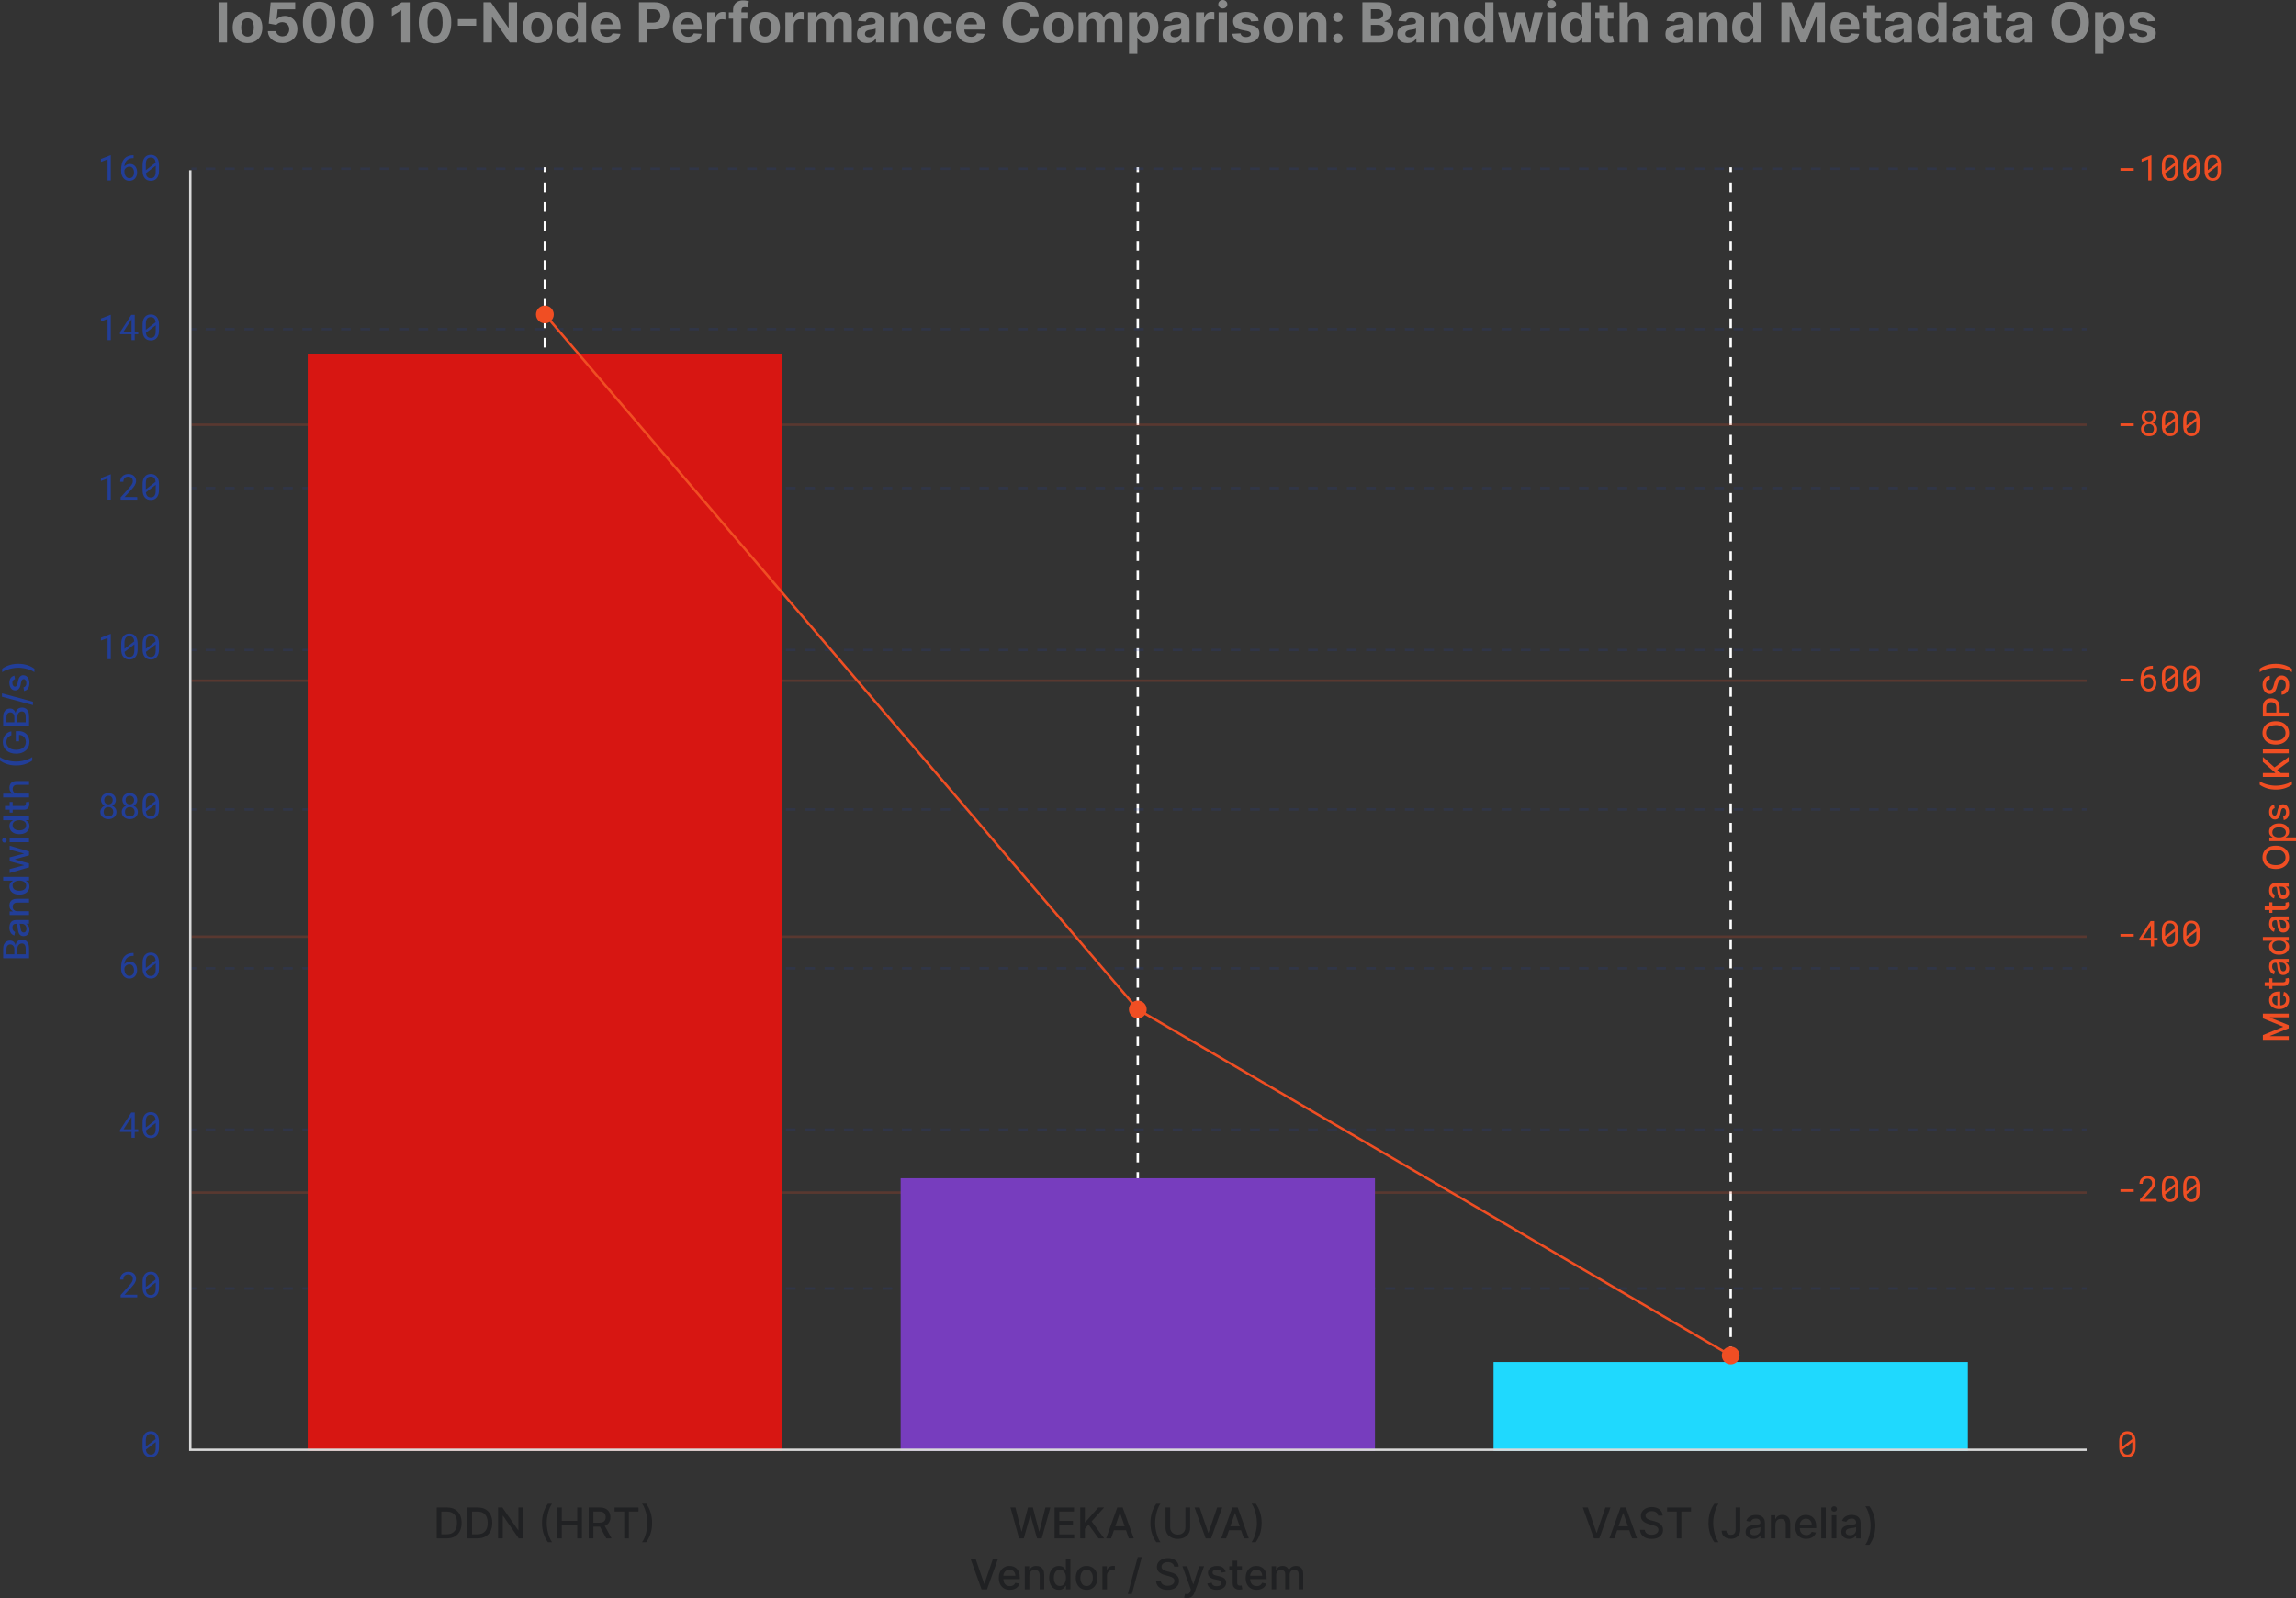 <?xml version="1.0" encoding="UTF-8"?>
<svg xmlns="http://www.w3.org/2000/svg" id="Layer_2" data-name="Layer 2" viewBox="0 0 1502.87 1046.07">
  <rect x="0" y="0" width="1502.87" height="1046.07" fill="#333333" stroke="none"/>
  <defs>
    <style>
      .cls-1 {
        fill: #1a1b1d;
      }

      .cls-2 {
        fill: #d9d9d9;
      }

      .cls-3, .cls-4, .cls-5, .cls-6, .cls-7, .cls-8 {
        fill: none;
        stroke-miterlimit: 10;
        stroke-width: 1.59px;
      }

      .cls-3, .cls-6 {
        stroke: #f04e23;
      }

      .cls-3, .cls-9 {
        opacity: .2;
      }

      .cls-4 {
        stroke-dasharray: 6.35 6.35;
      }

      .cls-4, .cls-8 {
        stroke: #fff;
      }

      .cls-5 {
        stroke-dasharray: 6.33 6.33;
      }

      .cls-5, .cls-7 {
        stroke: #223e98;
      }

      .cls-10 {
        fill: #f04e23;
      }

      .cls-11 {
        fill: #773dbe;
      }

      .cls-12 {
        fill: #223e98;
      }

      .cls-13 {
        opacity: .75;
      }

      .cls-14 {
        fill: #d71612;
      }

      .cls-15 {
        fill: #1fd9fe;
      }

      .cls-16 {
        fill: #898a8a;
      }
    </style>
  </defs>
  <g id="Layer_1-2" data-name="Layer 1">
    <g>
      <line class="cls-8" x1="356.66" y1="948.2" x2="356.66" y2="945.03"></line>
      <line class="cls-4" x1="356.66" y1="938.67" x2="356.66" y2="115.81"></line>
      <line class="cls-8" x1="356.66" y1="112.64" x2="356.66" y2="109.47"></line>
    </g>
    <g>
      <line class="cls-8" x1="744.75" y1="948.2" x2="744.75" y2="945.03"></line>
      <line class="cls-4" x1="744.75" y1="938.67" x2="744.75" y2="115.81"></line>
      <line class="cls-8" x1="744.75" y1="112.64" x2="744.75" y2="109.47"></line>
    </g>
    <g>
      <line class="cls-8" x1="1132.85" y1="948.2" x2="1132.85" y2="945.03"></line>
      <line class="cls-4" x1="1132.85" y1="938.67" x2="1132.85" y2="115.81"></line>
      <line class="cls-8" x1="1132.85" y1="112.64" x2="1132.85" y2="109.47"></line>
    </g>
    <g>
      <path class="cls-12" d="M70.42,118.18v-13.87l-4.33,1.65v-1.92l6.27-2.41h.17v16.55h-2.1Z"></path>
      <path class="cls-12" d="M87.43,103.5h-.18c-1,0-1.85.14-2.55.43s-1.27.67-1.73,1.14c-.48.5-.84,1.09-1.09,1.79-.25.69-.39,1.4-.44,2.13.2-.24.42-.45.68-.65.26-.2.54-.38.84-.53.3-.14.62-.26.96-.35s.71-.13,1.09-.13c.83,0,1.54.16,2.14.47.6.31,1.09.73,1.48,1.25s.67,1.1.85,1.75c.18.65.27,1.32.27,1.99,0,.77-.11,1.5-.32,2.18-.22.68-.54,1.28-.97,1.79-.43.52-.97.92-1.61,1.22-.64.3-1.38.44-2.22.44s-1.6-.17-2.24-.51c-.64-.34-1.19-.78-1.63-1.33-.49-.6-.86-1.3-1.1-2.1s-.36-1.6-.36-2.41v-.99c0-1.38.16-2.74.49-4.07.33-1.33.96-2.47,1.91-3.42.65-.65,1.44-1.14,2.38-1.47.93-.33,1.99-.5,3.17-.5h.18v1.89ZM83.65,109.24c-.33.11-.64.27-.93.48-.29.2-.54.45-.76.74-.22.29-.39.61-.52.96v.71c0,.73.09,1.37.26,1.94.17.57.41,1.04.71,1.43.3.39.64.68,1.02.88.39.2.79.3,1.22.3.49,0,.93-.09,1.31-.28.38-.19.7-.45.97-.78.26-.33.45-.73.59-1.2.13-.47.2-.97.2-1.52,0-.48-.06-.96-.18-1.42-.12-.46-.31-.87-.56-1.22-.25-.36-.56-.64-.94-.85-.38-.21-.82-.32-1.33-.32-.36,0-.7.06-1.03.17Z"></path>
      <path class="cls-12" d="M103.68,114.65c-.24.81-.59,1.5-1.05,2.05-.45.56-1.01.99-1.67,1.27-.66.29-1.41.43-2.26.43s-1.6-.14-2.26-.43-1.23-.71-1.69-1.28c-.46-.55-.81-1.24-1.06-2.05-.24-.81-.36-1.75-.36-2.8v-3.88c0-1.05.12-1.99.36-2.8.24-.82.59-1.5,1.06-2.06.46-.56,1.01-.99,1.68-1.28.66-.29,1.42-.44,2.26-.44s1.6.15,2.27.44c.66.29,1.23.72,1.69,1.28.46.56.8,1.25,1.05,2.06.24.81.36,1.75.36,2.8v3.88c0,1.05-.12,1.99-.36,2.8ZM101.88,106.48c-.06-.54-.17-1.03-.32-1.45s-.37-.77-.63-1.05c-.26-.29-.57-.5-.95-.65-.38-.14-.81-.22-1.3-.22s-.94.08-1.32.23-.71.38-.97.68c-.32.37-.56.85-.71,1.44-.16.59-.23,1.27-.23,2.04v3.92l6.45-4.95ZM101.93,109.95v-1.46l-6.44,4.92c.07.55.19,1.04.36,1.46s.4.77.68,1.04c.26.26.57.45.93.59s.77.2,1.23.2c.48,0,.9-.07,1.27-.22.37-.14.69-.35.94-.62.35-.37.6-.86.77-1.46.16-.6.24-1.3.24-2.12v-2.34Z"></path>
    </g>
    <g>
      <path class="cls-12" d="M70.42,222.61v-13.87l-4.33,1.65v-1.92l6.27-2.41h.17v16.55h-2.1Z"></path>
      <path class="cls-12" d="M90.51,217.05v1.72h-2.31v3.84h-2.1v-3.84h-7.55v-1.24l7.41-11.47h2.24v11h2.31ZM86.1,217.05v-8.2l-.34.64-4.88,7.56h5.22Z"></path>
      <path class="cls-12" d="M103.68,219.08c-.24.81-.59,1.5-1.05,2.05-.45.56-1.01.99-1.67,1.27-.66.29-1.41.43-2.26.43s-1.6-.14-2.26-.43-1.23-.71-1.69-1.28c-.46-.55-.81-1.24-1.06-2.05-.24-.81-.36-1.75-.36-2.8v-3.88c0-1.05.12-1.99.36-2.8.24-.82.59-1.5,1.06-2.06.46-.56,1.01-.99,1.68-1.28.66-.29,1.42-.44,2.26-.44s1.6.15,2.27.44c.66.29,1.23.72,1.69,1.28.46.56.8,1.25,1.05,2.06.24.81.36,1.75.36,2.8v3.88c0,1.05-.12,1.99-.36,2.8ZM101.88,210.91c-.06-.54-.17-1.03-.32-1.45s-.37-.77-.63-1.05c-.26-.29-.57-.5-.95-.65-.38-.14-.81-.22-1.3-.22s-.94.08-1.32.23-.71.38-.97.68c-.32.37-.56.85-.71,1.44-.16.59-.23,1.27-.23,2.04v3.92l6.45-4.95ZM101.93,214.38v-1.46l-6.44,4.92c.07.55.19,1.04.36,1.46s.4.77.68,1.04c.26.26.57.45.93.59s.77.2,1.23.2c.48,0,.9-.07,1.27-.22.37-.14.69-.35.94-.62.35-.37.6-.86.77-1.46.16-.6.24-1.3.24-2.12v-2.34Z"></path>
    </g>
    <g>
      <path class="cls-12" d="M70.42,327.04v-13.87l-4.33,1.65v-1.92l6.27-2.41h.17v16.55h-2.1Z"></path>
      <path class="cls-12" d="M78.98,327.04v-1.51l5.42-6.03c.48-.54.89-1.02,1.22-1.43s.59-.8.78-1.16c.2-.35.34-.68.42-1,.08-.31.13-.64.13-.97,0-.41-.07-.79-.2-1.15-.13-.36-.32-.67-.57-.94-.26-.27-.57-.48-.93-.63-.36-.16-.77-.23-1.22-.23-.55,0-1.03.08-1.44.24-.41.16-.74.38-1.01.67-.27.3-.48.65-.61,1.07-.13.42-.2.88-.2,1.4h-2.11c0-.7.12-1.36.36-1.97.24-.62.6-1.16,1.06-1.62.45-.46,1.01-.83,1.68-1.1.66-.27,1.42-.41,2.27-.41.78,0,1.48.12,2.11.35.62.23,1.15.55,1.59.96s.76.89,1,1.46c.23.56.35,1.17.35,1.83,0,.49-.08.98-.25,1.46-.17.48-.39.96-.67,1.43-.29.47-.62.93-1,1.39-.38.46-.77.92-1.19,1.37l-4.45,4.82h8.31v1.72h-10.85Z"></path>
      <path class="cls-12" d="M103.68,323.51c-.24.81-.59,1.5-1.05,2.05-.45.56-1.01.99-1.67,1.27-.66.29-1.41.43-2.26.43s-1.6-.14-2.26-.43-1.23-.71-1.69-1.28c-.46-.55-.81-1.24-1.06-2.05-.24-.81-.36-1.75-.36-2.8v-3.88c0-1.05.12-1.99.36-2.8.24-.82.59-1.5,1.06-2.06.46-.56,1.01-.99,1.68-1.28.66-.29,1.42-.44,2.26-.44s1.6.15,2.27.44c.66.29,1.23.72,1.69,1.28.46.56.8,1.25,1.05,2.06.24.81.36,1.75.36,2.8v3.88c0,1.05-.12,1.99-.36,2.8ZM101.88,315.34c-.06-.54-.17-1.03-.32-1.45s-.37-.77-.63-1.05c-.26-.29-.57-.5-.95-.65-.38-.14-.81-.22-1.3-.22s-.94.08-1.32.23-.71.38-.97.68c-.32.37-.56.85-.71,1.44-.16.59-.23,1.27-.23,2.04v3.92l6.45-4.95ZM101.93,318.81v-1.46l-6.44,4.92c.07.55.19,1.04.36,1.46s.4.77.68,1.04c.26.26.57.45.93.59s.77.2,1.23.2c.48,0,.9-.07,1.27-.22.37-.14.69-.35.94-.62.35-.37.6-.86.77-1.46.16-.6.24-1.3.24-2.12v-2.34Z"></path>
    </g>
    <g>
      <path class="cls-12" d="M70.42,431.48v-13.87l-4.33,1.65v-1.92l6.27-2.41h.17v16.55h-2.1Z"></path>
      <path class="cls-12" d="M89.71,427.95c-.24.81-.59,1.5-1.05,2.05-.45.56-1.01.99-1.67,1.27-.66.29-1.41.43-2.26.43s-1.6-.14-2.26-.43-1.23-.71-1.69-1.28c-.46-.55-.81-1.24-1.06-2.05-.24-.81-.36-1.75-.36-2.8v-3.88c0-1.05.12-1.99.36-2.8.24-.82.59-1.5,1.06-2.06.46-.56,1.01-.99,1.68-1.28.66-.29,1.42-.44,2.26-.44s1.6.15,2.27.44c.66.29,1.23.72,1.69,1.28.46.56.8,1.25,1.05,2.06.24.81.36,1.75.36,2.8v3.88c0,1.05-.12,1.99-.36,2.8ZM87.91,419.78c-.06-.54-.17-1.03-.32-1.45s-.37-.77-.63-1.05c-.26-.29-.57-.5-.95-.65-.38-.14-.81-.22-1.3-.22s-.94.08-1.32.23-.71.38-.97.68c-.32.37-.56.85-.71,1.44-.16.59-.23,1.27-.23,2.04v3.92l6.45-4.95ZM87.96,423.25v-1.46l-6.44,4.92c.07.55.19,1.04.36,1.46s.4.77.68,1.04c.26.26.57.45.93.59s.77.2,1.23.2c.48,0,.9-.07,1.27-.22.37-.14.69-.35.94-.62.35-.37.6-.86.77-1.46.16-.6.24-1.3.24-2.12v-2.34Z"></path>
      <path class="cls-12" d="M103.68,427.95c-.24.81-.59,1.5-1.05,2.05-.45.56-1.01.99-1.67,1.27-.66.29-1.41.43-2.26.43s-1.6-.14-2.26-.43-1.23-.71-1.69-1.28c-.46-.55-.81-1.24-1.06-2.05-.24-.81-.36-1.75-.36-2.8v-3.88c0-1.05.12-1.99.36-2.8.24-.82.59-1.5,1.06-2.06.46-.56,1.01-.99,1.68-1.28.66-.29,1.42-.44,2.26-.44s1.6.15,2.27.44c.66.29,1.23.72,1.69,1.28.46.56.8,1.25,1.05,2.06.24.81.36,1.75.36,2.8v3.88c0,1.05-.12,1.99-.36,2.8ZM101.88,419.78c-.06-.54-.17-1.03-.32-1.45s-.37-.77-.63-1.05c-.26-.29-.57-.5-.95-.65-.38-.14-.81-.22-1.3-.22s-.94.08-1.32.23-.71.38-.97.68c-.32.37-.56.85-.71,1.44-.16.59-.23,1.27-.23,2.04v3.92l6.45-4.95ZM101.93,423.25v-1.46l-6.44,4.92c.07.55.19,1.04.36,1.46s.4.77.68,1.04c.26.26.57.45.93.59s.77.2,1.23.2c.48,0,.9-.07,1.27-.22.37-.14.69-.35.94-.62.35-.37.6-.86.77-1.46.16-.6.24-1.3.24-2.12v-2.34Z"></path>
    </g>
    <g>
      <path class="cls-12" d="M75.57,525.23c-.2.48-.49.9-.85,1.27-.17.17-.37.34-.58.49-.21.15-.44.29-.68.41.42.18.81.41,1.15.68.34.27.64.58.89.93.24.35.43.73.56,1.14.13.41.2.85.2,1.31,0,.75-.14,1.42-.42,2-.28.58-.65,1.07-1.12,1.47-.48.4-1.03.71-1.67.92-.64.21-1.32.31-2.05.31s-1.43-.1-2.07-.31c-.64-.2-1.2-.51-1.67-.91-.48-.39-.85-.88-1.13-1.47-.27-.58-.41-1.25-.41-2.01,0-.46.06-.9.19-1.31s.31-.79.56-1.14c.24-.34.53-.65.88-.92.34-.27.72-.5,1.15-.68-.36-.18-.69-.4-.99-.65-.3-.25-.55-.54-.75-.86-.21-.31-.36-.65-.48-1.02-.11-.37-.17-.76-.17-1.17,0-.72.12-1.36.36-1.93s.58-1.04,1.01-1.43c.42-.39.93-.68,1.53-.89.59-.2,1.25-.31,1.95-.31s1.35.1,1.94.31c.6.21,1.12.5,1.56.89.44.39.78.86,1.03,1.43.25.56.38,1.21.38,1.93,0,.55-.11,1.07-.32,1.55ZM73.93,530.12c-.16-.39-.37-.72-.65-1-.28-.27-.62-.48-1.01-.64-.39-.15-.82-.23-1.28-.23s-.91.08-1.3.23c-.39.15-.72.36-.99.64-.27.28-.48.61-.63,1s-.22.81-.22,1.27.07.9.22,1.28c.15.38.36.69.63.95s.6.45,1,.59c.39.14.83.21,1.31.21s.89-.07,1.27-.21.72-.33,1-.59c.27-.26.49-.57.64-.95.16-.38.23-.8.23-1.28s-.08-.89-.23-1.27ZM73.57,522.56c-.14-.35-.33-.65-.57-.91-.25-.25-.55-.45-.89-.59-.34-.14-.72-.21-1.13-.21s-.78.07-1.11.2c-.33.13-.62.32-.86.57-.24.25-.43.55-.56.9-.13.35-.2.75-.2,1.18s.07.82.2,1.17c.13.34.32.64.57.88.24.25.53.44.87.57s.71.2,1.12.2.77-.07,1.11-.2c.34-.13.64-.32.89-.57.24-.24.43-.54.57-.89.14-.35.21-.74.21-1.16s-.07-.8-.21-1.15Z"></path>
      <path class="cls-12" d="M89.55,525.23c-.2.48-.49.9-.85,1.27-.17.17-.37.34-.58.49-.21.15-.44.29-.68.41.42.18.81.41,1.15.68.34.27.64.58.89.93.24.35.43.73.56,1.14.13.41.2.85.2,1.31,0,.75-.14,1.42-.42,2-.28.58-.65,1.07-1.12,1.47-.48.4-1.03.71-1.67.92-.64.21-1.32.31-2.05.31s-1.43-.1-2.07-.31c-.64-.2-1.2-.51-1.67-.91-.48-.39-.85-.88-1.13-1.47-.27-.58-.41-1.25-.41-2.01,0-.46.06-.9.19-1.31s.31-.79.56-1.14c.24-.34.53-.65.88-.92.34-.27.72-.5,1.15-.68-.36-.18-.69-.4-.99-.65-.3-.25-.55-.54-.75-.86-.21-.31-.36-.65-.48-1.02-.11-.37-.17-.76-.17-1.17,0-.72.12-1.36.36-1.93s.58-1.04,1.01-1.43c.42-.39.93-.68,1.53-.89.59-.2,1.25-.31,1.95-.31s1.35.1,1.94.31c.6.21,1.12.5,1.56.89.44.39.78.86,1.03,1.43.25.56.38,1.21.38,1.93,0,.55-.11,1.07-.32,1.55ZM87.9,530.12c-.16-.39-.37-.72-.65-1-.28-.27-.62-.48-1.01-.64-.39-.15-.82-.23-1.28-.23s-.91.08-1.3.23c-.39.15-.72.36-.99.64-.27.28-.48.61-.63,1s-.22.81-.22,1.27.07.9.22,1.28c.15.38.36.69.63.95s.6.45,1,.59c.39.14.83.21,1.31.21s.89-.07,1.27-.21.72-.33,1-.59c.27-.26.49-.57.64-.95.16-.38.23-.8.23-1.28s-.08-.89-.23-1.27ZM87.54,522.56c-.14-.35-.33-.65-.57-.91-.25-.25-.55-.45-.89-.59-.34-.14-.72-.21-1.13-.21s-.78.07-1.11.2c-.33.13-.62.32-.86.57-.24.25-.43.55-.56.9-.13.35-.2.75-.2,1.18s.07.82.2,1.17c.13.34.32.64.57.88.24.25.53.44.87.57s.71.2,1.12.2.77-.07,1.11-.2c.34-.13.64-.32.89-.57.24-.24.43-.54.57-.89.14-.35.21-.74.21-1.16s-.07-.8-.21-1.15Z"></path>
      <path class="cls-12" d="M103.68,532.38c-.24.81-.59,1.5-1.05,2.05-.45.56-1.01.99-1.67,1.27-.66.29-1.41.43-2.26.43s-1.6-.14-2.26-.43-1.23-.71-1.69-1.28c-.46-.55-.81-1.24-1.06-2.05-.24-.81-.36-1.75-.36-2.8v-3.88c0-1.05.12-1.99.36-2.8.24-.82.59-1.5,1.06-2.06.46-.56,1.01-.99,1.68-1.28.66-.29,1.42-.44,2.26-.44s1.6.15,2.27.44c.66.29,1.23.72,1.69,1.28.46.56.8,1.25,1.05,2.06.24.81.36,1.75.36,2.8v3.88c0,1.05-.12,1.99-.36,2.8ZM101.88,524.21c-.06-.54-.17-1.03-.32-1.45s-.37-.77-.63-1.05c-.26-.29-.57-.5-.95-.65-.38-.14-.81-.22-1.3-.22s-.94.08-1.32.23-.71.38-.97.68c-.32.37-.56.85-.71,1.44-.16.59-.23,1.27-.23,2.04v3.92l6.45-4.95ZM101.93,527.68v-1.46l-6.44,4.92c.07.55.19,1.04.36,1.46s.4.77.68,1.04c.26.26.57.45.93.59s.77.2,1.23.2c.48,0,.9-.07,1.27-.22.37-.14.69-.35.94-.62.35-.37.6-.86.77-1.46.16-.6.24-1.3.24-2.12v-2.34Z"></path>
    </g>
    <g>
      <path class="cls-12" d="M19.01,627.22H2.08v-6.2c0-1.2.2-2.2.59-2.99.39-.79.93-1.38,1.6-1.77.67-.39,1.42-.59,2.26-.59.71,0,1.3.13,1.78.39s.87.61,1.16,1.04c.29.43.5.91.63,1.43h.17c.03-.56.21-1.11.54-1.65.33-.54.81-.98,1.42-1.33.61-.35,1.36-.53,2.23-.53s1.64.2,2.33.61,1.23,1.03,1.63,1.87c.4.84.6,1.92.6,3.23v6.49ZM9.4,624.67v-3.42c0-.57-.11-1.09-.33-1.55-.22-.46-.53-.83-.93-1.1-.4-.27-.87-.41-1.42-.41-.7,0-1.29.25-1.76.74-.47.49-.71,1.24-.71,2.26v3.49h5.15ZM16.82,624.67v-3.69c0-1.22-.24-2.1-.71-2.63s-1.07-.79-1.78-.79c-.53,0-1.03.14-1.47.41-.45.27-.8.66-1.07,1.15-.26.5-.4,1.09-.4,1.77v3.78h5.42Z"></path>
      <path class="cls-12" d="M19.29,608.49c0,.8-.15,1.53-.45,2.18-.3.65-.74,1.17-1.31,1.54-.57.38-1.28.57-2.11.57-.72,0-1.31-.14-1.77-.41-.46-.28-.83-.65-1.1-1.12s-.47-.99-.61-1.57c-.14-.58-.24-1.17-.31-1.77-.09-.76-.16-1.38-.22-1.85-.06-.47-.15-.82-.29-1.03s-.35-.32-.65-.32h-.06c-.72,0-1.28.2-1.68.61s-.6,1.01-.6,1.81.18,1.49.55,1.96c.37.48.77.81,1.22.99l-.53,2.32c-.77-.28-1.4-.68-1.87-1.21-.48-.53-.82-1.15-1.04-1.84s-.33-1.42-.33-2.19c0-.51.06-1.05.18-1.62s.33-1.11.65-1.6c.31-.5.76-.91,1.34-1.23.58-.32,1.34-.48,2.26-.48h8.43v2.41h-1.74v.1c.32.16.63.4.94.72.31.32.57.73.77,1.23.2.5.31,1.1.31,1.8ZM17.31,607.96c0-.68-.13-1.27-.4-1.76-.27-.49-.62-.86-1.06-1.12-.44-.26-.91-.38-1.41-.38h-1.64c.09.09.17.26.24.51.07.25.14.54.19.86.05.32.1.63.14.93.04.3.08.56.1.76.06.48.16.92.31,1.31.14.39.35.71.62.94.27.23.62.35,1.06.35.61,0,1.07-.23,1.39-.68.31-.45.47-1.03.47-1.73Z"></path>
      <path class="cls-12" d="M11.47,596.46h7.54v2.47H6.31v-2.37h2.07v-.16c-.67-.29-1.21-.75-1.62-1.38-.41-.63-.61-1.42-.61-2.37,0-.87.18-1.62.54-2.27.36-.65.9-1.16,1.61-1.51.71-.36,1.59-.54,2.64-.54h8.08v2.47h-7.78c-.92,0-1.64.24-2.16.72-.52.48-.78,1.14-.78,1.98,0,.57.12,1.08.37,1.53.25.44.61.79,1.09,1.05.48.26,1.05.38,1.72.38Z"></path>
      <path class="cls-12" d="M19.26,580.27c0,1.03-.26,1.94-.79,2.74-.53.8-1.28,1.43-2.26,1.89-.98.45-2.15.68-3.53.68s-2.55-.23-3.52-.69c-.98-.46-1.72-1.09-2.24-1.9s-.78-1.72-.78-2.74c0-.79.13-1.42.39-1.91.26-.48.57-.86.91-1.12.35-.27.65-.48.92-.62v-.15H2.08v-2.47h16.94v2.42h-1.98v.21c.27.15.58.36.93.64.35.28.65.66.91,1.15.26.48.39,1.11.39,1.88ZM17.15,579.72c0-.71-.19-1.31-.57-1.81-.38-.49-.9-.87-1.58-1.12-.67-.26-1.46-.38-2.35-.38s-1.65.13-2.32.38c-.66.25-1.18.63-1.55,1.12-.37.49-.55,1.1-.55,1.82s.19,1.36.58,1.86c.39.5.91.87,1.58,1.12s1.42.38,2.26.38,1.61-.13,2.29-.38c.68-.25,1.21-.63,1.61-1.13s.59-1.12.59-1.85Z"></path>
      <path class="cls-12" d="M19.01,567.7l-12.7,3.74v-2.56l9.33-2.49v-.12l-9.33-2.5v-2.55l9.29-2.48v-.12l-9.29-2.47v-2.56l12.7,3.73v2.52l-9.17,2.58v.19l9.17,2.58v2.51Z"></path>
      <path class="cls-12" d="M4.35,550c0,.43-.14.8-.43,1.1s-.64.46-1.04.46-.76-.15-1.05-.46c-.29-.31-.43-.67-.43-1.1s.15-.8.43-1.1c.29-.31.64-.46,1.04-.46s.76.15,1.05.46.43.67.43,1.1ZM19.01,551.25H6.31v-2.47h12.7v2.47Z"></path>
      <path class="cls-12" d="M19.26,540.7c0,1.03-.26,1.94-.79,2.74-.53.8-1.28,1.43-2.26,1.89-.98.45-2.15.68-3.53.68s-2.55-.23-3.52-.69c-.98-.46-1.72-1.09-2.24-1.9s-.78-1.72-.78-2.74c0-.79.13-1.42.39-1.91.26-.48.57-.86.91-1.12.35-.27.65-.48.92-.62v-.15H2.08v-2.47h16.94v2.42h-1.98v.21c.27.15.58.36.93.64.35.28.65.66.91,1.15.26.48.39,1.11.39,1.88ZM17.15,540.15c0-.71-.19-1.31-.57-1.81-.38-.49-.9-.87-1.58-1.12-.67-.26-1.46-.38-2.35-.38s-1.65.13-2.32.38c-.66.25-1.18.63-1.55,1.12-.37.49-.55,1.1-.55,1.82s.19,1.36.58,1.86c.39.5.91.87,1.58,1.12s1.42.38,2.26.38,1.61-.13,2.29-.38c.68-.25,1.21-.63,1.61-1.13s.59-1.12.59-1.85Z"></path>
      <path class="cls-12" d="M3.27,530.03v-2.47h12.01c.48,0,.84-.07,1.08-.21s.4-.33.49-.56c.09-.23.13-.48.13-.75,0-.2-.01-.37-.04-.52-.03-.15-.05-.26-.07-.35l2.04-.45c.06.14.11.35.17.61.06.26.09.6.1.99.01.65-.1,1.26-.35,1.82-.24.56-.62,1.02-1.12,1.36-.51.35-1.14.52-1.91.52H3.27ZM6.31,524.95h1.98v6.94h-1.98v-6.94Z"></path>
      <path class="cls-12" d="M11.47,519.49h7.54v2.47H2.08v-2.44h6.3v-.16c-.68-.3-1.23-.75-1.63-1.36-.4-.61-.6-1.41-.6-2.4,0-.87.18-1.63.54-2.29s.89-1.16,1.6-1.52c.71-.36,1.59-.54,2.65-.54h8.08v2.47h-7.78c-.93,0-1.66.24-2.17.72-.52.48-.77,1.15-.77,2,0,.58.12,1.11.37,1.57s.61.82,1.09,1.08c.48.26,1.05.39,1.72.39Z"></path>
      <path class="cls-12" d="M10.54,501.05c-2.07,0-3.98-.27-5.72-.82-1.74-.55-3.35-1.34-4.82-2.39v-2.27c.55.41,1.22.79,2.01,1.14.79.35,1.66.66,2.61.93.95.26,1.92.47,2.94.62,1.01.15,2.01.22,2.99.22,1.31,0,2.64-.13,3.99-.39,1.35-.26,2.59-.61,3.75-1.05,1.15-.44,2.09-.93,2.82-1.47v2.27c-1.47,1.05-3.08,1.84-4.82,2.39-1.74.55-3.65.82-5.73.82Z"></path>
      <path class="cls-12" d="M7.43,481.32c-.5.16-.95.37-1.35.64-.4.27-.74.59-1.03.96-.28.37-.5.79-.65,1.26-.15.47-.22.99-.22,1.55,0,.95.25,1.81.74,2.58s1.21,1.37,2.15,1.81c.95.44,2.1.67,3.47.67s2.53-.22,3.48-.67c.95-.45,1.67-1.06,2.16-1.84.49-.78.74-1.66.74-2.65,0-.92-.19-1.72-.56-2.41s-.91-1.22-1.59-1.6-1.5-.57-2.43-.57l.12-.66v4.85h-2.11v-6.66h1.93c1.42,0,2.66.3,3.7.91,1.04.6,1.85,1.44,2.42,2.5.57,1.06.85,2.28.85,3.64,0,1.53-.35,2.88-1.06,4.03-.71,1.16-1.71,2.05-3.01,2.7-1.3.64-2.84.97-4.63.97-1.35,0-2.56-.19-3.64-.56s-1.99-.9-2.74-1.58c-.75-.68-1.33-1.48-1.73-2.41-.4-.92-.6-1.93-.6-3.03,0-.92.14-1.77.41-2.56s.65-1.5,1.15-2.12c.5-.62,1.08-1.13,1.77-1.54.68-.41,1.43-.68,2.26-.83v2.62Z"></path>
      <path class="cls-12" d="M19.01,475.34H2.08v-6.2c0-1.2.2-2.2.59-2.99.39-.79.93-1.38,1.6-1.77.67-.39,1.42-.59,2.26-.59.71,0,1.3.13,1.78.39s.87.61,1.16,1.04c.29.43.5.91.63,1.43h.17c.03-.56.21-1.11.54-1.65.33-.54.81-.98,1.42-1.33.61-.35,1.36-.53,2.23-.53s1.64.2,2.33.61,1.23,1.03,1.63,1.87c.4.84.6,1.92.6,3.23v6.49ZM9.4,472.78v-3.42c0-.57-.11-1.09-.33-1.55-.22-.46-.53-.83-.93-1.1-.4-.27-.87-.41-1.42-.41-.7,0-1.29.25-1.76.74-.47.49-.71,1.24-.71,2.26v3.49h5.15ZM16.82,472.78v-3.69c0-1.22-.24-2.1-.71-2.63s-1.07-.79-1.78-.79c-.53,0-1.03.14-1.47.41-.45.27-.8.66-1.07,1.15-.26.5-.4,1.09-.4,1.77v3.78h5.42Z"></path>
      <path class="cls-12" d="M1.28,453.85l20.28,5.46v2.21l-20.28-5.46v-2.21Z"></path>
      <path class="cls-12" d="M9.41,442.23l.4,2.24c-.29.09-.56.24-.82.44-.26.2-.47.47-.64.81-.17.34-.25.77-.25,1.28,0,.7.16,1.29.47,1.75.31.47.71.7,1.2.7.42,0,.77-.16,1.02-.47.26-.31.47-.82.64-1.52l.46-2.02c.27-1.17.69-2.04,1.25-2.61.56-.57,1.29-.86,2.19-.86.76,0,1.44.22,2.03.66.59.44,1.06,1.05,1.39,1.83.34.78.5,1.68.5,2.71,0,1.42-.3,2.58-.91,3.48-.61.9-1.48,1.45-2.6,1.65l-.36-2.39c.62-.15,1.09-.46,1.41-.92s.48-1.07.48-1.81c0-.81-.17-1.46-.51-1.94-.34-.49-.75-.73-1.24-.73-.4,0-.73.15-1,.44-.27.29-.47.75-.61,1.35l-.47,2.15c-.27,1.19-.7,2.06-1.29,2.63s-1.34.85-2.24.85c-.75,0-1.41-.21-1.97-.63s-1-1-1.32-1.74c-.32-.74-.48-1.58-.48-2.54,0-1.37.3-2.45.89-3.24.59-.79,1.38-1.31,2.38-1.56Z"></path>
      <path class="cls-12" d="M11.98,434.51c2.08,0,3.99.27,5.73.82,1.74.55,3.35,1.34,4.82,2.39v2.27c-.55-.41-1.22-.79-2.01-1.14-.79-.35-1.66-.66-2.61-.93-.95-.26-1.93-.47-2.94-.62-1.01-.15-2.01-.22-2.99-.22-1.31,0-2.63.13-3.98.39-1.34.26-2.59.61-3.75,1.05-1.15.44-2.09.93-2.82,1.47v-2.27c1.47-1.05,3.08-1.84,4.82-2.39,1.74-.54,3.65-.82,5.72-.82Z"></path>
    </g>
    <g>
      <path class="cls-10" d="M1481.18,680.67v-3.1l13.17-5.39v-.2l-13.17-5.39v-3.1h16.94v2.43h-12.25v.16l12.23,4.99v2.02l-12.24,4.99v.16h12.26v2.43h-16.94Z"></path>
      <path class="cls-10" d="M1498.37,654.49c0,1.25-.27,2.33-.81,3.23s-1.3,1.6-2.27,2.08c-.98.49-2.13.73-3.44.73s-2.45-.24-3.44-.73c-.99-.49-1.77-1.17-2.32-2.05s-.83-1.91-.83-3.09c0-.72.12-1.41.36-2.08.24-.67.61-1.28,1.12-1.81.51-.53,1.16-.96,1.97-1.26s1.79-.46,2.94-.46h.88v10.1h-1.85v-7.67c-.65,0-1.23.13-1.73.4-.5.26-.9.64-1.19,1.11s-.44,1.04-.44,1.67c0,.7.17,1.3.51,1.82s.78.91,1.32,1.19,1.13.42,1.76.42h1.45c.85,0,1.57-.15,2.17-.45.59-.3,1.05-.72,1.36-1.26s.47-1.17.47-1.89c0-.47-.07-.9-.2-1.28-.14-.39-.34-.72-.61-1-.27-.28-.6-.5-1-.64l.42-2.34c.69.19,1.29.52,1.81,1s.92,1.09,1.2,1.81c.28.73.43,1.55.43,2.48Z"></path>
      <path class="cls-10" d="M1482.37,645.44v-2.47h12.01c.48,0,.84-.07,1.08-.21.24-.14.4-.33.49-.56.08-.23.13-.48.13-.75,0-.2-.01-.37-.04-.52-.03-.15-.05-.26-.07-.35l2.04-.45c.06.14.11.35.17.61s.09.6.09.99c.01.65-.1,1.26-.35,1.82-.24.56-.62,1.02-1.12,1.36-.51.35-1.14.52-1.91.52h-12.53ZM1485.41,640.36h1.98v6.94h-1.98v-6.94Z"></path>
      <path class="cls-10" d="M1498.39,633.94c0,.8-.15,1.53-.45,2.18-.3.65-.74,1.17-1.31,1.54-.57.38-1.28.57-2.11.57-.72,0-1.31-.14-1.77-.41-.46-.28-.83-.65-1.1-1.12-.27-.47-.47-.99-.61-1.57-.14-.58-.24-1.17-.31-1.77-.09-.76-.16-1.38-.22-1.85-.06-.47-.15-.82-.29-1.03-.13-.21-.35-.32-.65-.32h-.06c-.72,0-1.28.2-1.68.61-.4.41-.59,1.01-.59,1.81s.18,1.49.55,1.96c.37.48.77.81,1.22.99l-.53,2.32c-.77-.28-1.4-.68-1.87-1.21-.48-.53-.82-1.15-1.04-1.84s-.33-1.42-.33-2.19c0-.51.06-1.05.18-1.62.12-.57.33-1.11.65-1.6s.76-.91,1.34-1.23c.58-.32,1.34-.48,2.26-.48h8.43v2.41h-1.74v.1c.32.16.63.4.94.72.31.32.57.73.77,1.23.2.5.31,1.1.31,1.8ZM1496.41,633.4c0-.68-.14-1.27-.41-1.76-.27-.49-.62-.86-1.06-1.12-.44-.26-.91-.38-1.41-.38h-1.64c.09.09.17.26.24.51s.14.54.19.86c.05.32.1.63.14.93.04.3.08.56.1.76.06.48.16.92.31,1.31.14.39.35.71.62.94s.62.35,1.06.35c.61,0,1.07-.23,1.38-.68.31-.45.47-1.03.47-1.73Z"></path>
      <path class="cls-10" d="M1498.36,619.62c0,1.03-.26,1.94-.79,2.74-.53.8-1.28,1.43-2.26,1.89-.98.45-2.15.68-3.53.68s-2.55-.23-3.52-.69c-.98-.46-1.72-1.09-2.24-1.9-.52-.8-.78-1.72-.78-2.74,0-.79.13-1.42.39-1.91.26-.48.57-.86.91-1.12.35-.27.65-.48.92-.62v-.15h-6.29v-2.47h16.94v2.42h-1.98v.21c.27.15.58.36.93.64.35.28.65.66.91,1.15.26.48.39,1.11.39,1.88ZM1496.25,619.08c0-.71-.19-1.31-.57-1.81s-.9-.87-1.58-1.12c-.67-.26-1.46-.38-2.35-.38s-1.65.13-2.32.38c-.66.25-1.18.63-1.55,1.12-.37.49-.55,1.1-.55,1.82s.19,1.36.58,1.86c.39.5.91.87,1.58,1.12s1.42.38,2.26.38,1.61-.13,2.29-.38c.68-.25,1.21-.63,1.61-1.13.39-.5.59-1.12.59-1.85Z"></path>
      <path class="cls-10" d="M1498.39,606.11c0,.8-.15,1.53-.45,2.18-.3.65-.74,1.17-1.31,1.54-.57.38-1.28.57-2.11.57-.72,0-1.31-.14-1.77-.41-.46-.28-.83-.65-1.1-1.12-.27-.47-.47-.99-.61-1.57-.14-.58-.24-1.17-.31-1.77-.09-.76-.16-1.38-.22-1.85-.06-.47-.15-.82-.29-1.03-.13-.21-.35-.32-.65-.32h-.06c-.72,0-1.28.2-1.68.61-.4.41-.59,1.01-.59,1.81s.18,1.49.55,1.96c.37.48.77.81,1.22.99l-.53,2.32c-.77-.28-1.4-.68-1.87-1.21-.48-.53-.82-1.15-1.04-1.84s-.33-1.42-.33-2.19c0-.51.06-1.05.18-1.62.12-.57.33-1.11.65-1.6s.76-.91,1.34-1.23c.58-.32,1.34-.48,2.26-.48h8.43v2.41h-1.74v.1c.32.16.63.4.94.72.31.32.57.73.77,1.23.2.5.31,1.1.31,1.8ZM1496.41,605.58c0-.68-.14-1.27-.41-1.76-.27-.49-.62-.86-1.06-1.12-.44-.26-.91-.38-1.41-.38h-1.64c.09.09.17.26.24.51s.14.54.19.86c.05.32.1.63.14.93.04.3.08.56.1.76.06.48.16.92.31,1.31.14.39.35.71.62.94s.62.35,1.06.35c.61,0,1.07-.23,1.38-.68.31-.45.47-1.03.47-1.73Z"></path>
      <path class="cls-10" d="M1482.37,595.7v-2.47h12.01c.48,0,.84-.07,1.08-.21.24-.14.4-.33.49-.56.08-.23.13-.48.13-.75,0-.2-.01-.37-.04-.52-.03-.15-.05-.26-.07-.35l2.04-.45c.06.14.11.35.17.61s.09.6.09.99c.01.65-.1,1.26-.35,1.82-.24.56-.62,1.02-1.12,1.36-.51.35-1.14.52-1.91.52h-12.53ZM1485.41,590.62h1.98v6.94h-1.98v-6.94Z"></path>
      <path class="cls-10" d="M1498.39,584.2c0,.8-.15,1.53-.45,2.18-.3.65-.74,1.17-1.31,1.54-.57.38-1.28.57-2.11.57-.72,0-1.31-.14-1.77-.41-.46-.28-.83-.65-1.1-1.12-.27-.47-.47-.99-.61-1.57-.14-.58-.24-1.17-.31-1.77-.09-.76-.16-1.38-.22-1.85-.06-.47-.15-.82-.29-1.03-.13-.21-.35-.32-.65-.32h-.06c-.72,0-1.28.2-1.68.61-.4.41-.59,1.01-.59,1.81s.18,1.49.55,1.96c.37.48.77.81,1.22.99l-.53,2.32c-.77-.28-1.4-.68-1.87-1.21-.48-.53-.82-1.15-1.04-1.84s-.33-1.42-.33-2.19c0-.51.06-1.05.18-1.62.12-.57.33-1.11.65-1.6s.76-.91,1.34-1.23c.58-.32,1.34-.48,2.26-.48h8.43v2.41h-1.74v.1c.32.16.63.4.94.72.31.32.57.73.77,1.23.2.5.31,1.1.31,1.8ZM1496.41,583.66c0-.68-.14-1.27-.41-1.76-.27-.49-.62-.86-1.06-1.12-.44-.26-.91-.38-1.41-.38h-1.64c.09.09.17.26.24.51s.14.54.19.86c.05.32.1.63.14.93.04.3.08.56.1.76.06.48.16.92.31,1.31.14.39.35.71.62.94s.62.35,1.06.35c.61,0,1.07-.23,1.38-.68.31-.45.47-1.03.47-1.73Z"></path>
      <path class="cls-10" d="M1489.64,553.56c1.81,0,3.36.33,4.66.99,1.3.66,2.3,1.57,2.99,2.72s1.05,2.45,1.05,3.92-.35,2.77-1.05,3.92-1.7,2.05-3,2.72c-1.3.66-2.85.99-4.66.99s-3.36-.33-4.66-.99c-1.3-.66-2.3-1.57-2.99-2.72-.7-1.15-1.05-2.46-1.05-3.92s.35-2.77,1.05-3.92c.7-1.15,1.69-2.05,2.99-2.72,1.3-.66,2.85-.99,4.66-.99ZM1489.64,556.09c-1.38,0-2.54.22-3.49.67-.95.44-1.66,1.05-2.15,1.82-.49.77-.73,1.64-.73,2.61s.24,1.85.73,2.61c.49.77,1.2,1.37,2.15,1.81.95.44,2.11.67,3.49.67s2.54-.22,3.49-.67c.95-.44,1.66-1.05,2.15-1.81.49-.77.73-1.64.73-2.61s-.24-1.84-.73-2.61c-.49-.77-1.2-1.38-2.15-1.82-.95-.44-2.11-.67-3.49-.67Z"></path>
      <path class="cls-10" d="M1502.87,550.59h-17.46v-2.41h2.06v-.21c-.26-.14-.57-.35-.92-.62-.35-.27-.65-.65-.91-1.12s-.39-1.11-.39-1.9c0-1.03.26-1.94.78-2.75.52-.8,1.27-1.44,2.24-1.9.98-.46,2.15-.69,3.52-.69s2.55.23,3.53.69c.98.46,1.73,1.09,2.26,1.88.53.8.79,1.71.79,2.74,0,.77-.13,1.4-.39,1.89s-.56.87-.91,1.15c-.35.28-.66.49-.93.64v.15h6.74v2.47ZM1491.76,548.16c.89,0,1.68-.13,2.35-.39.67-.26,1.2-.63,1.58-1.12.38-.49.57-1.09.57-1.8s-.2-1.36-.59-1.85c-.39-.5-.93-.87-1.61-1.13-.68-.26-1.44-.38-2.29-.38s-1.59.13-2.26.38c-.67.25-1.19.62-1.58,1.12s-.58,1.12-.58,1.87.18,1.32.55,1.81c.37.49.88.87,1.55,1.12.66.25,1.43.38,2.32.38Z"></path>
      <path class="cls-10" d="M1488.51,526.7l.4,2.24c-.29.09-.56.24-.82.44-.26.2-.47.47-.64.81-.17.34-.25.77-.25,1.28,0,.7.16,1.29.47,1.75.31.47.71.7,1.2.7.42,0,.77-.16,1.03-.47.26-.31.47-.82.64-1.52l.46-2.02c.27-1.17.69-2.04,1.25-2.61.56-.57,1.29-.86,2.19-.86.76,0,1.44.22,2.03.66s1.06,1.05,1.39,1.83c.34.78.5,1.68.5,2.71,0,1.42-.3,2.58-.91,3.48s-1.48,1.45-2.6,1.65l-.36-2.39c.62-.15,1.09-.46,1.41-.92s.48-1.07.48-1.81c0-.81-.17-1.46-.51-1.94-.34-.49-.75-.73-1.24-.73-.4,0-.73.15-1,.44-.27.29-.47.75-.61,1.35l-.47,2.15c-.27,1.19-.7,2.06-1.29,2.63s-1.34.85-2.24.85c-.75,0-1.41-.21-1.97-.63s-1-1-1.32-1.74c-.32-.74-.47-1.58-.47-2.54,0-1.37.3-2.45.89-3.24.59-.79,1.38-1.31,2.38-1.56Z"></path>
      <path class="cls-10" d="M1489.64,516.85c-2.07,0-3.98-.27-5.72-.82s-3.35-1.34-4.82-2.39v-2.27c.55.41,1.22.79,2.01,1.14.79.35,1.66.66,2.61.93s1.92.47,2.94.62c1.01.15,2.01.22,2.99.22,1.31,0,2.64-.13,3.99-.39,1.34-.26,2.59-.61,3.75-1.05,1.15-.44,2.09-.93,2.82-1.47v2.27c-1.47,1.05-3.08,1.84-4.82,2.39-1.74.55-3.65.82-5.73.82Z"></path>
      <path class="cls-10" d="M1498.11,508.57h-16.94v-2.56h8.09v-.21l-8.09-7.1v-3.22l7.62,6.83,9.31-6.85v3.08l-7.57,5.47,2.3,2h5.27v2.56Z"></path>
      <path class="cls-10" d="M1481.18,490.54h16.94v2.56h-16.94v-2.56Z"></path>
      <path class="cls-10" d="M1489.64,472.11c1.81,0,3.36.33,4.66.99,1.3.66,2.3,1.57,2.99,2.72s1.05,2.45,1.05,3.92-.35,2.77-1.05,3.92-1.7,2.05-3,2.72c-1.3.66-2.85.99-4.66.99s-3.36-.33-4.66-.99c-1.3-.66-2.3-1.57-2.99-2.72-.7-1.15-1.05-2.46-1.05-3.92s.35-2.77,1.05-3.92c.7-1.15,1.69-2.05,2.99-2.72,1.3-.66,2.85-.99,4.66-.99ZM1489.64,474.64c-1.38,0-2.54.22-3.49.67-.95.44-1.66,1.05-2.15,1.82-.49.77-.73,1.64-.73,2.61s.24,1.85.73,2.61c.49.77,1.2,1.37,2.15,1.81.95.44,2.11.67,3.49.67s2.54-.22,3.49-.67c.95-.44,1.66-1.05,2.15-1.81.49-.77.73-1.64.73-2.61s-.24-1.84-.73-2.61c-.49-.77-1.2-1.38-2.15-1.82-.95-.44-2.11-.67-3.49-.67Z"></path>
      <path class="cls-10" d="M1498.11,468.94h-16.94v-6.04c0-1.32.24-2.41.72-3.27.48-.87,1.13-1.51,1.96-1.94.83-.43,1.76-.64,2.8-.64s1.98.22,2.81.65c.83.43,1.49,1.08,1.97,1.95.48.87.72,1.96.72,3.27v4.15h-2.17v-3.92c0-.83-.14-1.51-.43-2.03-.29-.52-.68-.9-1.19-1.14-.5-.24-1.07-.36-1.71-.36s-1.21.12-1.7.36-.88.62-1.17,1.15c-.28.52-.42,1.21-.42,2.05v3.21h14.74v2.56Z"></path>
      <path class="cls-10" d="M1485.63,444.82c-.78.09-1.39.45-1.82,1.09s-.65,1.44-.65,2.42c0,.69.11,1.29.33,1.8.22.51.52.9.89,1.18.38.28.81.42,1.29.42.4,0,.75-.09,1.04-.29s.54-.44.73-.75c.2-.31.36-.65.49-1,.13-.36.24-.7.32-1.03l.43-1.65c.13-.54.31-1.09.54-1.66.23-.57.52-1.09.89-1.58.37-.48.83-.88,1.37-1.18.54-.3,1.2-.45,1.96-.45.96,0,1.81.25,2.56.74s1.33,1.21,1.76,2.14c.43.93.65,2.06.65,3.39s-.2,2.36-.6,3.29c-.4.93-.97,1.65-1.72,2.17-.74.52-1.62.81-2.64.87v-2.56c.61-.05,1.12-.25,1.53-.6.41-.35.71-.8.9-1.35.2-.55.29-1.15.29-1.81,0-.72-.11-1.37-.34-1.93-.23-.56-.55-1.01-.96-1.33-.41-.33-.89-.49-1.44-.49-.5,0-.91.14-1.23.43-.32.28-.58.67-.79,1.15-.21.48-.39,1.03-.55,1.63l-.55,2c-.37,1.36-.91,2.43-1.63,3.22s-1.67,1.19-2.84,1.19c-.98,0-1.83-.26-2.55-.79s-1.29-1.25-1.7-2.15c-.41-.9-.61-1.92-.61-3.06s.2-2.16.6-3.04c.4-.88.96-1.57,1.66-2.08.7-.51,1.51-.77,2.42-.79v2.46Z"></path>
      <path class="cls-10" d="M1489.64,434.51c2.08,0,3.99.27,5.73.82,1.74.55,3.35,1.34,4.82,2.39v2.27c-.55-.41-1.22-.79-2.01-1.14-.79-.35-1.66-.66-2.61-.93s-1.93-.47-2.94-.62c-1.01-.15-2.01-.22-2.99-.22-1.31,0-2.63.13-3.98.39-1.34.26-2.59.61-3.75,1.05-1.15.44-2.09.93-2.82,1.47v-2.27c1.47-1.05,3.08-1.84,4.82-2.39,1.74-.54,3.65-.82,5.72-.82Z"></path>
    </g>
    <g class="cls-13">
      <path class="cls-1" d="M292.4,1006.98h-6.55v-20.24h6.76c1.98,0,3.69.4,5.11,1.21,1.42.81,2.51,1.96,3.28,3.47.76,1.51,1.14,3.31,1.14,5.41s-.38,3.92-1.15,5.43c-.77,1.52-1.88,2.68-3.33,3.49-1.45.81-3.2,1.22-5.26,1.22ZM288.91,1004.31h3.33c1.54,0,2.82-.29,3.84-.88s1.79-1.43,2.29-2.54c.51-1.11.76-2.47.76-4.07s-.25-2.94-.76-4.04-1.25-1.95-2.25-2.52c-1-.57-2.23-.86-3.71-.86h-3.52v14.9Z"></path>
      <path class="cls-1" d="M312.48,1006.98h-6.55v-20.24h6.76c1.98,0,3.69.4,5.11,1.21,1.42.81,2.51,1.96,3.28,3.47.76,1.51,1.14,3.31,1.14,5.41s-.38,3.92-1.15,5.43c-.77,1.52-1.88,2.68-3.33,3.49-1.45.81-3.2,1.22-5.26,1.22ZM308.99,1004.31h3.33c1.54,0,2.82-.29,3.84-.88s1.79-1.43,2.29-2.54c.51-1.11.76-2.47.76-4.07s-.25-2.94-.76-4.04-1.25-1.95-2.25-2.52c-1-.57-2.23-.86-3.71-.86h-3.52v14.9Z"></path>
      <path class="cls-1" d="M342.35,986.74v20.24h-2.81l-10.29-14.84h-.19v14.84h-3.05v-20.24h2.83l10.3,14.86h.19v-14.86h3.02Z"></path>
      <path class="cls-1" d="M354.79,996.86c0-2.48.33-4.76.98-6.84.65-2.08,1.6-4,2.86-5.76h2.71c-.49.65-.94,1.45-1.36,2.4-.42.95-.79,1.99-1.11,3.12-.32,1.13-.56,2.3-.74,3.51-.18,1.21-.27,2.4-.27,3.57,0,1.57.16,3.16.46,4.76.31,1.61.73,3.1,1.25,4.48.53,1.38,1.11,2.5,1.76,3.37h-2.71c-1.25-1.76-2.2-3.68-2.86-5.76-.65-2.08-.98-4.37-.98-6.85Z"></path>
      <path class="cls-1" d="M364.68,1006.98v-20.24h3.05v8.79h10.09v-8.79h3.06v20.24h-3.06v-8.82h-10.09v8.82h-3.05Z"></path>
      <path class="cls-1" d="M385.33,1006.98v-20.24h7.21c1.57,0,2.87.27,3.91.81,1.04.54,1.81,1.29,2.33,2.24s.77,2.05.77,3.29-.26,2.33-.78,3.27c-.52.94-1.29,1.67-2.33,2.19-1.04.52-2.34.78-3.91.78h-5.46v-2.63h5.19c.99,0,1.79-.14,2.42-.42.62-.28,1.08-.7,1.37-1.24s.43-1.19.43-1.95-.15-1.43-.44-1.99c-.29-.56-.75-.99-1.37-1.29-.62-.3-1.44-.45-2.45-.45h-3.83v17.62h-3.05ZM395.32,997.85l5,9.13h-3.48l-4.9-9.13h3.38Z"></path>
      <path class="cls-1" d="M402.28,989.37v-2.63h15.66v2.63h-6.31v17.61h-3.04v-17.61h-6.3Z"></path>
      <path class="cls-1" d="M426.84,996.86c0,2.48-.33,4.77-.98,6.85-.65,2.08-1.6,4-2.86,5.76h-2.71c.49-.65.94-1.45,1.36-2.4.42-.95.79-1.99,1.11-3.12.32-1.13.56-2.3.74-3.51s.27-2.4.27-3.58c0-1.56-.16-3.15-.46-4.75s-.73-3.1-1.25-4.48c-.53-1.38-1.11-2.5-1.76-3.37h2.71c1.25,1.76,2.2,3.68,2.86,5.76.65,2.08.98,4.36.98,6.84Z"></path>
    </g>
    <g class="cls-13">
      <path class="cls-1" d="M667.05,1006.98l-5.61-20.24h3.21l3.94,15.67h.19l4.1-15.67h3.18l4.1,15.68h.19l3.93-15.68h3.22l-5.62,20.24h-3.07l-4.26-15.16h-.16l-4.26,15.16h-3.08Z"></path>
      <path class="cls-1" d="M690.3,1006.98v-20.24h12.69v2.63h-9.63v6.17h8.97v2.62h-8.97v6.2h9.75v2.63h-12.81Z"></path>
      <path class="cls-1" d="M707.08,1006.98v-20.24h3.05v9.66h.25l8.49-9.66h3.84l-8.16,9.11,8.19,11.13h-3.68l-6.54-9.04-2.39,2.75v6.29h-3.05Z"></path>
      <path class="cls-1" d="M727.28,1006.98h-3.24l7.28-20.24h3.53l7.28,20.24h-3.24l-5.72-16.56h-.16l-5.73,16.56ZM727.82,999.05h10.51v2.57h-10.51v-2.57Z"></path>
      <path class="cls-1" d="M753.04,996.86c0-2.48.33-4.76.98-6.84.65-2.08,1.6-4,2.86-5.76h2.71c-.49.65-.94,1.45-1.36,2.4-.42.95-.79,1.99-1.11,3.12-.32,1.13-.56,2.3-.74,3.51-.18,1.21-.27,2.4-.27,3.57,0,1.57.16,3.16.46,4.76.31,1.61.73,3.1,1.25,4.48.53,1.38,1.11,2.5,1.76,3.37h-2.71c-1.25-1.76-2.2-3.68-2.86-5.76-.65-2.08-.98-4.37-.98-6.85Z"></path>
      <path class="cls-1" d="M775.94,986.74h3.06v13.31c0,1.42-.33,2.67-1,3.76-.67,1.09-1.6,1.95-2.81,2.57-1.21.62-2.62.93-4.24.93s-3.02-.31-4.23-.93c-1.21-.62-2.14-1.48-2.81-2.57-.67-1.09-1-2.34-1-3.76v-13.31h3.05v13.06c0,.92.2,1.73.61,2.44.41.71.98,1.27,1.72,1.67.74.41,1.63.61,2.65.61s1.92-.2,2.66-.61c.75-.41,1.32-.96,1.72-1.67.4-.71.6-1.53.6-2.44v-13.06Z"></path>
      <path class="cls-1" d="M785.22,986.74l5.63,16.48h.23l5.63-16.48h3.3l-7.28,20.24h-3.53l-7.28-20.24h3.3Z"></path>
      <path class="cls-1" d="M802.59,1006.98h-3.24l7.28-20.24h3.53l7.28,20.24h-3.24l-5.72-16.56h-.16l-5.73,16.56ZM803.13,999.05h10.51v2.57h-10.51v-2.57Z"></path>
      <path class="cls-1" d="M825.8,996.86c0,2.48-.33,4.77-.98,6.85-.65,2.08-1.6,4-2.86,5.76h-2.71c.49-.65.94-1.45,1.36-2.4.42-.95.79-1.99,1.11-3.12.32-1.13.56-2.3.74-3.51s.27-2.4.27-3.58c0-1.56-.16-3.15-.46-4.75s-.73-3.1-1.25-4.48c-.53-1.38-1.11-2.5-1.76-3.37h2.71c1.25,1.76,2.2,3.68,2.86,5.76.65,2.08.98,4.36.98,6.84Z"></path>
      <path class="cls-1" d="M638.52,1020.14l5.63,16.48h.23l5.63-16.48h3.3l-7.28,20.24h-3.53l-7.28-20.24h3.3Z"></path>
      <path class="cls-1" d="M661.01,1040.68c-1.5,0-2.78-.32-3.86-.96s-1.91-1.55-2.49-2.72c-.58-1.17-.87-2.54-.87-4.12s.29-2.93.87-4.11,1.4-2.11,2.45-2.78c1.05-.67,2.28-1,3.69-1,.86,0,1.69.14,2.49.42s1.53.73,2.16,1.33c.64.61,1.14,1.39,1.51,2.36.37.97.55,2.14.55,3.51v1.05h-12.07v-2.21h9.17c0-.78-.16-1.47-.47-2.07-.32-.6-.76-1.08-1.33-1.43-.57-.35-1.24-.52-2-.52-.83,0-1.55.2-2.17.61-.62.41-1.09.93-1.42,1.58-.33.65-.5,1.35-.5,2.11v1.73c0,1.01.18,1.88.54,2.59.36.71.86,1.25,1.51,1.63.65.37,1.4.56,2.26.56.56,0,1.07-.08,1.53-.24.46-.16.86-.4,1.2-.73.34-.32.59-.72.77-1.2l2.8.5c-.22.82-.62,1.54-1.2,2.16-.58.62-1.3,1.09-2.16,1.43-.87.34-1.85.51-2.96.51Z"></path>
      <path class="cls-1" d="M673.77,1031.36v9.01h-2.96v-15.18h2.84v2.47h.19c.35-.8.9-1.45,1.65-1.94.75-.49,1.69-.73,2.83-.73,1.03,0,1.94.22,2.72.65.78.43,1.38,1.07,1.81,1.92.43.85.64,1.9.64,3.15v9.65h-2.96v-9.3c0-1.1-.29-1.96-.86-2.58-.57-.62-1.36-.93-2.36-.93-.68,0-1.29.15-1.82.45-.53.3-.95.73-1.25,1.3-.31.57-.46,1.26-.46,2.06Z"></path>
      <path class="cls-1" d="M693.11,1040.67c-1.22,0-2.32-.31-3.28-.94-.96-.63-1.71-1.53-2.25-2.7-.54-1.17-.82-2.57-.82-4.21s.28-3.04.83-4.21,1.31-2.06,2.27-2.68,2.05-.93,3.27-.93c.94,0,1.7.16,2.28.47.58.31,1.02.68,1.34,1.09.32.42.57.78.75,1.1h.18v-7.52h2.95v20.24h-2.89v-2.36h-.25c-.18.32-.43.69-.77,1.11s-.79.78-1.37,1.09c-.58.31-1.33.46-2.25.46ZM693.77,1038.15c.85,0,1.57-.23,2.16-.68.59-.45,1.04-1.08,1.34-1.88.31-.8.46-1.74.46-2.81s-.15-1.98-.45-2.77c-.3-.79-.75-1.41-1.33-1.85-.59-.44-1.31-.66-2.17-.66s-1.63.23-2.22.69c-.59.46-1.04,1.09-1.34,1.89s-.45,1.7-.45,2.7.15,1.93.45,2.74c.3.81.75,1.45,1.35,1.92.6.47,1.33.71,2.21.71Z"></path>
      <path class="cls-1" d="M711.24,1040.68c-1.42,0-2.67-.33-3.73-.98s-1.88-1.56-2.47-2.74c-.59-1.17-.88-2.54-.88-4.11s.29-2.95.88-4.13c.59-1.18,1.41-2.09,2.47-2.75s2.3-.98,3.73-.98,2.67.33,3.73.98,1.88,1.57,2.47,2.75c.59,1.18.88,2.56.88,4.13s-.29,2.94-.88,4.11c-.59,1.17-1.41,2.08-2.47,2.74s-2.3.98-3.73.98ZM711.25,1038.2c.92,0,1.69-.24,2.29-.73.61-.49,1.06-1.14,1.35-1.95.29-.81.44-1.7.44-2.68s-.15-1.86-.44-2.67-.74-1.47-1.35-1.96c-.61-.49-1.37-.74-2.29-.74s-1.7.25-2.31.74-1.06,1.15-1.35,1.96-.44,1.71-.44,2.67.15,1.87.44,2.68c.29.81.74,1.46,1.35,1.95s1.38.73,2.31.73Z"></path>
      <path class="cls-1" d="M721.6,1040.37v-15.18h2.86v2.41h.16c.28-.82.77-1.46,1.47-1.93.7-.47,1.5-.71,2.39-.71.18,0,.4,0,.66.02.25.01.45.03.6.05v2.83c-.12-.03-.33-.07-.63-.11-.3-.04-.61-.06-.91-.06-.7,0-1.32.15-1.86.44-.54.29-.97.7-1.29,1.22s-.47,1.11-.47,1.76v9.27h-2.96Z"></path>
      <path class="cls-1" d="M747.38,1019.19l-6.52,24.23h-2.64l6.52-24.23h2.64Z"></path>
      <path class="cls-1" d="M768.54,1025.45c-.11-.94-.54-1.66-1.3-2.18-.76-.52-1.73-.78-2.89-.78-.83,0-1.55.13-2.15.39-.61.26-1.08.62-1.41,1.07-.33.45-.5.96-.5,1.54,0,.48.11.9.34,1.25.23.35.53.64.9.87.37.23.77.43,1.2.58.43.16.84.28,1.24.38l1.98.51c.65.16,1.31.37,1.99.64.68.27,1.31.63,1.89,1.07.58.44,1.05.99,1.41,1.64.36.65.54,1.43.54,2.34,0,1.15-.29,2.16-.88,3.05-.59.89-1.44,1.59-2.56,2.11-1.12.51-2.46.77-4.05.77s-2.83-.24-3.93-.72c-1.11-.48-1.97-1.16-2.6-2.05-.63-.89-.97-1.94-1.04-3.16h3.06c.06.73.3,1.34.72,1.82.42.48.96.84,1.61,1.08.66.23,1.38.35,2.16.35.86,0,1.63-.14,2.31-.41.67-.27,1.21-.66,1.6-1.15.39-.49.58-1.07.58-1.72,0-.6-.17-1.09-.51-1.47-.34-.38-.8-.7-1.37-.95-.58-.25-1.23-.47-1.95-.66l-2.39-.65c-1.62-.44-2.9-1.09-3.85-1.95s-1.42-1.99-1.42-3.4c0-1.17.32-2.18.95-3.05.63-.87,1.49-1.55,2.57-2.03,1.08-.48,2.3-.73,3.66-.73s2.58.24,3.63.72c1.05.48,1.88,1.14,2.49,1.98s.92,1.8.95,2.89h-2.94Z"></path>
      <path class="cls-1" d="M777.04,1046.07c-.44,0-.84-.04-1.21-.1-.36-.07-.63-.14-.81-.22l.71-2.42c.54.14,1.02.21,1.44.19s.8-.18,1.12-.47.61-.78.86-1.45l.37-1.01-5.55-15.38h3.16l3.84,11.78h.16l3.84-11.78h3.17l-6.26,17.2c-.29.79-.66,1.46-1.11,2.01-.45.55-.98.96-1.6,1.24-.62.28-1.34.42-2.15.42Z"></path>
      <path class="cls-1" d="M802.31,1028.9l-2.68.47c-.11-.34-.29-.67-.53-.98-.24-.31-.56-.56-.97-.76-.41-.2-.92-.3-1.53-.3-.84,0-1.54.19-2.09.56-.56.37-.84.85-.84,1.44,0,.51.19.92.56,1.23.38.31.98.56,1.82.76l2.41.55c1.4.32,2.44.82,3.12,1.49.69.67,1.03,1.54,1.03,2.62,0,.91-.26,1.72-.79,2.43-.52.71-1.25,1.26-2.18,1.67-.93.4-2.01.6-3.24.6-1.7,0-3.09-.36-4.16-1.09-1.07-.73-1.73-1.76-1.98-3.11l2.86-.43c.18.74.54,1.31,1.1,1.68.55.38,1.27.57,2.16.57.97,0,1.74-.2,2.32-.61.58-.41.87-.9.87-1.49,0-.47-.18-.87-.53-1.2-.35-.32-.89-.57-1.62-.73l-2.57-.56c-1.42-.32-2.46-.84-3.14-1.54-.67-.71-1.01-1.6-1.01-2.68,0-.9.25-1.68.75-2.35.5-.67,1.19-1.2,2.08-1.58.88-.38,1.89-.57,3.03-.57,1.64,0,2.93.35,3.87,1.06.94.71,1.56,1.66,1.87,2.84Z"></path>
      <path class="cls-1" d="M812.93,1025.2v2.37h-8.29v-2.37h8.29ZM806.86,1021.56h2.96v14.36c0,.57.08,1,.26,1.29.17.29.39.48.67.58s.57.15.89.15c.24,0,.44-.02.62-.05s.32-.06.42-.08l.53,2.44c-.17.07-.42.13-.73.2s-.71.11-1.19.11c-.78.01-1.5-.12-2.17-.42-.67-.29-1.21-.74-1.63-1.34-.42-.61-.62-1.37-.62-2.28v-14.97Z"></path>
      <path class="cls-1" d="M822.58,1040.68c-1.5,0-2.78-.32-3.86-.96s-1.91-1.55-2.49-2.72c-.58-1.17-.87-2.54-.87-4.12s.29-2.93.87-4.11,1.4-2.11,2.45-2.78c1.05-.67,2.28-1,3.69-1,.86,0,1.69.14,2.49.42s1.53.73,2.16,1.33c.64.61,1.14,1.39,1.51,2.36.37.97.55,2.14.55,3.51v1.05h-12.07v-2.21h9.17c0-.78-.16-1.47-.47-2.07-.32-.6-.76-1.08-1.33-1.43-.57-.35-1.24-.52-2-.52-.83,0-1.55.2-2.17.61-.62.41-1.09.93-1.42,1.58-.33.65-.5,1.35-.5,2.11v1.73c0,1.01.18,1.88.54,2.59.36.71.86,1.25,1.51,1.63.65.37,1.4.56,2.26.56.56,0,1.07-.08,1.53-.24.46-.16.86-.4,1.2-.73.34-.32.59-.72.77-1.2l2.8.5c-.22.82-.62,1.54-1.2,2.16-.58.62-1.3,1.09-2.16,1.43-.87.34-1.85.51-2.96.51Z"></path>
      <path class="cls-1" d="M832.38,1040.37v-15.18h2.84v2.47h.19c.32-.84.83-1.49,1.55-1.96s1.58-.71,2.58-.71,1.87.24,2.55.71,1.2,1.13,1.53,1.96h.16c.36-.81.94-1.46,1.73-1.94.79-.48,1.73-.73,2.83-.73,1.38,0,2.5.43,3.38,1.29s1.31,2.16,1.31,3.9v10.18h-2.96v-9.9c0-1.03-.28-1.77-.84-2.23s-1.23-.69-2.01-.69c-.96,0-1.71.29-2.24.88-.53.59-.8,1.35-.8,2.27v9.67h-2.94v-10.09c0-.82-.26-1.49-.77-1.99-.51-.5-1.18-.75-2.01-.75-.56,0-1.08.15-1.55.44-.47.29-.85.7-1.14,1.22-.29.52-.43,1.12-.43,1.81v9.36h-2.96Z"></path>
    </g>
    <g>
      <path class="cls-16" d="M148.61,1.5v26.31h-5.56V1.5h5.56Z"></path>
      <path class="cls-16" d="M162.01,28.2c-2,0-3.72-.43-5.17-1.28-1.45-.85-2.57-2.04-3.36-3.57-.79-1.53-1.18-3.3-1.18-5.33s.39-3.82,1.18-5.35c.79-1.53,1.91-2.72,3.36-3.57s3.18-1.28,5.17-1.28,3.72.43,5.17,1.28,2.57,2.04,3.36,3.57c.79,1.53,1.18,3.31,1.18,5.35s-.39,3.8-1.18,5.33c-.79,1.53-1.91,2.72-3.36,3.57-1.45.85-3.18,1.28-5.17,1.28ZM162.04,23.96c.91,0,1.67-.26,2.27-.78.61-.52,1.07-1.23,1.38-2.13.31-.9.47-1.92.47-3.07s-.16-2.17-.47-3.07c-.31-.9-.77-1.61-1.38-2.13s-1.37-.78-2.27-.78-1.69.26-2.31.78c-.62.52-1.09,1.23-1.4,2.13-.31.9-.47,1.92-.47,3.07s.16,2.17.47,3.07c.31.9.78,1.61,1.4,2.13.62.52,1.39.78,2.31.78Z"></path>
      <path class="cls-16" d="M184.85,28.17c-1.82,0-3.43-.33-4.85-1s-2.54-1.59-3.37-2.76c-.83-1.17-1.26-2.52-1.3-4.03h5.4c.06,1.02.49,1.85,1.28,2.48s1.74.95,2.84.95c.87,0,1.65-.2,2.32-.58s1.2-.93,1.58-1.63c.38-.7.57-1.5.57-2.41s-.19-1.74-.58-2.44c-.39-.7-.93-1.25-1.61-1.64-.69-.39-1.47-.6-2.35-.6-.77,0-1.52.16-2.24.48-.72.32-1.29.75-1.69,1.3l-4.95-.89,1.25-13.87h16.08v4.55h-11.5l-.68,6.59h.15c.46-.65,1.16-1.19,2.09-1.62.93-.43,1.98-.64,3.13-.64,1.58,0,3,.37,4.24,1.12,1.24.75,2.22,1.77,2.94,3.06.72,1.3,1.07,2.79,1.07,4.48,0,1.77-.4,3.35-1.23,4.72-.83,1.37-1.98,2.45-3.46,3.24-1.48.78-3.19,1.17-5.15,1.17Z"></path>
      <path class="cls-16" d="M208.88,28.39c-2.21,0-4.11-.55-5.7-1.63-1.59-1.08-2.81-2.64-3.66-4.69-.85-2.05-1.27-4.51-1.27-7.39,0-2.87.43-5.31,1.28-7.34.85-2.02,2.07-3.56,3.66-4.62s3.48-1.59,5.68-1.59,4.1.53,5.68,1.59c1.59,1.06,2.81,2.6,3.67,4.62.86,2.02,1.28,4.46,1.27,7.33,0,2.89-.43,5.35-1.28,7.4-.85,2.05-2.07,3.61-3.66,4.69s-3.48,1.62-5.69,1.62ZM208.88,23.78c1.51,0,2.71-.76,3.61-2.27.9-1.52,1.34-3.79,1.34-6.82,0-2-.2-3.66-.61-4.98-.41-1.33-.98-2.33-1.72-2.99-.74-.67-1.61-1-2.61-1-1.5,0-2.7.75-3.6,2.25-.9,1.5-1.35,3.74-1.36,6.73,0,2.02.2,3.71.61,5.05s.98,2.36,1.73,3.03c.75.67,1.62,1.01,2.62,1.01Z"></path>
      <path class="cls-16" d="M233.77,28.39c-2.21,0-4.11-.55-5.7-1.63s-2.81-2.64-3.66-4.69c-.85-2.05-1.27-4.51-1.27-7.39,0-2.87.43-5.31,1.28-7.34.85-2.02,2.07-3.56,3.66-4.62s3.48-1.59,5.68-1.59,4.1.53,5.68,1.59c1.59,1.06,2.81,2.6,3.67,4.62.86,2.02,1.28,4.46,1.27,7.33,0,2.89-.43,5.35-1.28,7.4-.85,2.05-2.07,3.61-3.65,4.69-1.58,1.08-3.48,1.62-5.69,1.62ZM233.77,23.78c1.51,0,2.71-.76,3.61-2.27.9-1.52,1.34-3.79,1.34-6.82,0-2-.2-3.66-.61-4.98-.41-1.33-.98-2.33-1.72-2.99-.74-.67-1.61-1-2.61-1-1.5,0-2.7.75-3.6,2.25-.9,1.5-1.35,3.74-1.36,6.73,0,2.02.2,3.71.61,5.05.41,1.35.98,2.36,1.73,3.03.74.67,1.62,1.01,2.62,1.01Z"></path>
      <path class="cls-16" d="M268.19,1.5v26.31h-5.56V6.78h-.15l-6.03,3.78v-4.93l6.51-4.12h5.23Z"></path>
      <path class="cls-16" d="M284.76,28.39c-2.21,0-4.11-.55-5.7-1.63s-2.81-2.64-3.66-4.69c-.85-2.05-1.27-4.51-1.27-7.39,0-2.87.43-5.31,1.28-7.34.85-2.02,2.07-3.56,3.66-4.62s3.48-1.59,5.68-1.59,4.1.53,5.68,1.59c1.59,1.06,2.81,2.6,3.67,4.62.86,2.02,1.28,4.46,1.27,7.33,0,2.89-.43,5.35-1.28,7.4-.85,2.05-2.07,3.61-3.65,4.69-1.58,1.08-3.48,1.62-5.69,1.62ZM284.76,23.78c1.51,0,2.71-.76,3.61-2.27.9-1.52,1.34-3.79,1.34-6.82,0-2-.2-3.66-.61-4.98-.41-1.33-.98-2.33-1.72-2.99-.74-.67-1.61-1-2.61-1-1.5,0-2.7.75-3.6,2.25-.9,1.5-1.35,3.74-1.36,6.73,0,2.02.2,3.71.61,5.05.41,1.35.98,2.36,1.73,3.03.74.67,1.62,1.01,2.62,1.01Z"></path>
      <path class="cls-16" d="M311.69,12.49v4.34h-12v-4.34h12Z"></path>
      <path class="cls-16" d="M338.46,1.5v26.31h-4.8l-11.45-16.56h-.19v16.56h-5.56V1.5h4.88l11.36,16.55h.23V1.5h5.54Z"></path>
      <path class="cls-16" d="M351.86,28.2c-2,0-3.72-.43-5.17-1.28-1.45-.85-2.57-2.04-3.36-3.57-.79-1.53-1.18-3.3-1.18-5.33s.39-3.82,1.18-5.35c.79-1.53,1.91-2.72,3.36-3.57s3.17-1.28,5.17-1.28,3.72.43,5.17,1.28c1.45.85,2.57,2.04,3.36,3.57.79,1.53,1.18,3.31,1.18,5.35s-.39,3.8-1.18,5.33c-.79,1.53-1.91,2.72-3.36,3.57-1.45.85-3.18,1.28-5.17,1.28ZM351.88,23.96c.91,0,1.67-.26,2.27-.78.61-.52,1.07-1.23,1.38-2.13.31-.9.47-1.92.47-3.07s-.16-2.17-.47-3.07c-.31-.9-.77-1.61-1.38-2.13-.61-.52-1.37-.78-2.27-.78s-1.68.26-2.31.78-1.09,1.23-1.4,2.13c-.31.9-.47,1.92-.47,3.07s.16,2.17.47,3.07c.31.9.78,1.61,1.4,2.13.62.52,1.39.78,2.31.78Z"></path>
      <path class="cls-16" d="M372.41,28.13c-1.5,0-2.85-.39-4.07-1.16-1.21-.77-2.17-1.92-2.88-3.43-.71-1.51-1.06-3.37-1.06-5.57s.36-4.14,1.09-5.65c.73-1.5,1.7-2.63,2.91-3.38,1.21-.75,2.54-1.12,3.99-1.12,1.1,0,2.03.19,2.77.56.74.37,1.34.83,1.8,1.39s.81,1.09,1.05,1.62h.17V1.5h5.46v26.31h-5.4v-3.16h-.23c-.26.55-.62,1.09-1.09,1.62s-1.07.98-1.81,1.33c-.74.35-1.64.53-2.7.53ZM374.15,23.78c.88,0,1.63-.24,2.24-.73.61-.48,1.08-1.16,1.41-2.04.33-.87.49-1.9.49-3.07s-.16-2.19-.49-3.06-.8-1.53-1.41-2-1.37-.71-2.25-.71-1.66.24-2.27.73c-.62.49-1.08,1.17-1.4,2.03-.32.87-.48,1.87-.48,3.01s.16,2.16.48,3.04.79,1.56,1.4,2.06,1.37.74,2.27.74Z"></path>
      <path class="cls-16" d="M397.12,28.2c-2.03,0-3.78-.41-5.24-1.24-1.46-.83-2.58-2-3.37-3.52s-1.18-3.32-1.18-5.4.39-3.81,1.18-5.34,1.9-2.73,3.33-3.58c1.43-.86,3.12-1.28,5.05-1.28,1.3,0,2.52.21,3.64.62,1.13.42,2.11,1.04,2.95,1.87s1.5,1.87,1.97,3.13c.47,1.25.71,2.72.71,4.4v1.5h-16.66v-3.39h11.51c0-.79-.17-1.49-.51-2.09-.34-.61-.82-1.09-1.42-1.43s-1.3-.52-2.1-.52-1.57.19-2.2.57c-.64.38-1.14.89-1.5,1.53-.36.64-.54,1.35-.55,2.13v3.22c0,.98.18,1.82.55,2.53s.88,1.26,1.55,1.64c.67.39,1.46.58,2.38.58.61,0,1.16-.08,1.67-.26.5-.17.94-.43,1.3-.77.36-.34.63-.76.82-1.26l5.06.33c-.26,1.22-.78,2.28-1.57,3.18s-1.81,1.61-3.06,2.11-2.68.75-4.31.75Z"></path>
      <path class="cls-16" d="M418.24,27.81V1.5h10.38c2,0,3.7.38,5.1,1.14s2.48,1.81,3.22,3.15c.74,1.34,1.11,2.88,1.11,4.63s-.38,3.29-1.13,4.62c-.75,1.34-1.84,2.38-3.27,3.12s-3.15,1.12-5.17,1.12h-6.62v-4.46h5.72c1.07,0,1.96-.19,2.65-.56.7-.37,1.22-.89,1.57-1.55.35-.66.52-1.43.52-2.29s-.17-1.64-.52-2.29c-.35-.66-.87-1.16-1.57-1.53s-1.59-.55-2.67-.55h-3.75v21.76h-5.56Z"></path>
      <path class="cls-16" d="M450.22,28.2c-2.03,0-3.78-.41-5.24-1.24-1.46-.83-2.58-2-3.37-3.52s-1.18-3.32-1.18-5.4.39-3.81,1.18-5.34,1.9-2.73,3.33-3.58c1.43-.86,3.12-1.28,5.05-1.28,1.3,0,2.52.21,3.64.62,1.13.42,2.11,1.04,2.95,1.87s1.5,1.87,1.97,3.13c.47,1.25.71,2.72.71,4.4v1.5h-16.66v-3.39h11.51c0-.79-.17-1.49-.51-2.09-.34-.61-.82-1.09-1.42-1.43s-1.3-.52-2.1-.52-1.57.19-2.2.57c-.64.38-1.14.89-1.5,1.53-.36.64-.54,1.35-.55,2.13v3.22c0,.98.18,1.82.55,2.53s.88,1.26,1.55,1.64c.67.39,1.46.58,2.38.58.61,0,1.16-.08,1.67-.26.5-.17.94-.43,1.3-.77.36-.34.63-.76.82-1.26l5.06.33c-.26,1.22-.78,2.28-1.57,3.18s-1.81,1.61-3.06,2.11-2.68.75-4.31.75Z"></path>
      <path class="cls-16" d="M462.85,27.81V8.08h5.31v3.44h.21c.36-1.22.96-2.15,1.81-2.78.85-.63,1.82-.94,2.93-.94.27,0,.57.02.89.05.32.03.59.08.83.14v4.86c-.26-.08-.61-.15-1.07-.21s-.87-.09-1.25-.09c-.81,0-1.52.17-2.15.52-.63.35-1.13.83-1.49,1.45-.36.62-.55,1.33-.55,2.13v11.16h-5.47Z"></path>
      <path class="cls-16" d="M489.24,8.08v4.11h-12.18v-4.11h12.18ZM479.85,27.81V6.65c0-1.43.28-2.62.84-3.56.56-.94,1.33-1.65,2.31-2.12.98-.47,2.08-.71,3.33-.71.84,0,1.61.06,2.31.19.7.13,1.22.24,1.56.35l-.98,4.11c-.21-.07-.48-.13-.79-.19-.31-.06-.63-.09-.96-.09-.81,0-1.37.19-1.68.56-.32.37-.48.89-.48,1.56v21.06h-5.46Z"></path>
      <path class="cls-16" d="M500.8,28.2c-2,0-3.72-.43-5.17-1.28-1.45-.85-2.57-2.04-3.36-3.57-.79-1.53-1.18-3.3-1.18-5.33s.39-3.82,1.18-5.35c.79-1.53,1.91-2.72,3.36-3.57s3.17-1.28,5.17-1.28,3.72.43,5.17,1.28c1.45.85,2.57,2.04,3.36,3.57.79,1.53,1.18,3.31,1.18,5.35s-.39,3.8-1.18,5.33c-.79,1.53-1.91,2.72-3.36,3.57-1.45.85-3.18,1.28-5.17,1.28ZM500.83,23.96c.91,0,1.67-.26,2.27-.78.61-.52,1.07-1.23,1.38-2.13.31-.9.47-1.92.47-3.07s-.16-2.17-.47-3.07c-.31-.9-.77-1.61-1.38-2.13-.61-.52-1.37-.78-2.27-.78s-1.68.26-2.31.78-1.09,1.23-1.4,2.13c-.31.9-.47,1.92-.47,3.07s.16,2.17.47,3.07c.31.9.78,1.61,1.4,2.13.62.52,1.39.78,2.31.78Z"></path>
      <path class="cls-16" d="M514.08,27.81V8.08h5.31v3.44h.21c.36-1.22.96-2.15,1.81-2.78.85-.63,1.82-.94,2.93-.94.27,0,.57.02.89.05.32.03.59.08.83.14v4.86c-.26-.08-.61-.15-1.07-.21s-.87-.09-1.25-.09c-.81,0-1.52.17-2.15.52-.63.35-1.13.83-1.49,1.45-.36.62-.55,1.33-.55,2.13v11.16h-5.47Z"></path>
      <path class="cls-16" d="M528.87,27.81V8.08h5.22v3.48h.23c.41-1.16,1.1-2.07,2.06-2.74s2.11-1,3.44-1,2.51.34,3.46,1.01c.95.67,1.58,1.58,1.9,2.73h.21c.4-1.13,1.13-2.04,2.19-2.72s2.31-1.02,3.76-1.02c1.84,0,3.34.58,4.49,1.75,1.15,1.17,1.73,2.82,1.73,4.96v13.27h-5.46v-12.19c0-1.1-.29-1.92-.87-2.47-.58-.55-1.31-.82-2.18-.82-.99,0-1.77.32-2.33.94-.56.63-.83,1.46-.83,2.49v12.05h-5.31v-12.31c0-.97-.28-1.74-.83-2.31-.55-.57-1.28-.86-2.18-.86-.61,0-1.15.15-1.64.46-.48.3-.87.73-1.15,1.27-.28.54-.42,1.18-.42,1.91v11.84h-5.47Z"></path>
      <path class="cls-16" d="M567.49,28.18c-1.26,0-2.38-.22-3.37-.66-.99-.44-1.76-1.1-2.33-1.97-.57-.87-.85-1.95-.85-3.26,0-1.1.2-2.02.6-2.76.4-.75.95-1.34,1.64-1.8.69-.45,1.48-.8,2.37-1.03.89-.23,1.82-.39,2.79-.49,1.15-.12,2.07-.23,2.77-.34.7-.11,1.21-.27,1.53-.48.32-.21.48-.53.48-.95v-.08c0-.81-.25-1.44-.76-1.89-.51-.45-1.23-.67-2.16-.67-.99,0-1.77.22-2.35.65-.58.43-.97.97-1.16,1.63l-5.06-.41c.26-1.2.76-2.24,1.52-3.12.75-.88,1.73-1.55,2.92-2.03,1.19-.48,2.58-.71,4.16-.71,1.1,0,2.15.13,3.15.39,1.01.26,1.9.65,2.68,1.19.78.54,1.4,1.23,1.86,2.08.45.84.68,1.85.68,3.03v13.31h-5.19v-2.74h-.15c-.32.62-.74,1.16-1.27,1.62-.53.47-1.17.83-1.91,1.09-.75.26-1.61.39-2.58.39ZM569.05,24.41c.8,0,1.52-.16,2.13-.48.62-.32,1.1-.76,1.45-1.3.35-.55.53-1.17.53-1.86v-2.09c-.17.11-.41.21-.7.3-.3.09-.63.17-1,.24-.37.07-.74.14-1.1.19s-.7.11-1,.15c-.64.09-1.2.24-1.68.45-.48.21-.85.48-1.12.83s-.4.78-.4,1.29c0,.75.27,1.31.82,1.7.54.39,1.23.58,2.07.58Z"></path>
      <path class="cls-16" d="M588.32,16.4v11.41h-5.47V8.08h5.22v3.48h.23c.44-1.15,1.17-2.06,2.2-2.73,1.03-.67,2.27-1.01,3.74-1.01,1.37,0,2.56.3,3.58.9,1.02.6,1.81,1.45,2.38,2.56.57,1.11.85,2.43.85,3.96v12.56h-5.47v-11.59c0-1.21-.3-2.15-.92-2.83-.63-.68-1.49-1.02-2.58-1.02-.74,0-1.38.16-1.95.48-.56.32-1,.78-1.31,1.38-.31.6-.47,1.33-.48,2.18Z"></path>
      <path class="cls-16" d="M614.26,28.2c-2.02,0-3.76-.43-5.21-1.29-1.45-.86-2.57-2.06-3.34-3.59s-1.16-3.3-1.16-5.29.39-3.8,1.17-5.33c.78-1.53,1.9-2.72,3.35-3.58s3.17-1.29,5.17-1.29c1.72,0,3.23.31,4.52.94,1.29.63,2.32,1.5,3.07,2.63s1.17,2.46,1.25,3.98h-5.16c-.15-.98-.53-1.78-1.15-2.38-.62-.6-1.43-.91-2.43-.91-.85,0-1.59.23-2.22.69-.63.46-1.12,1.12-1.47,2-.35.87-.53,1.93-.53,3.17s.17,2.33.52,3.21c.35.88.84,1.55,1.47,2.02s1.37.69,2.22.69c.62,0,1.19-.13,1.69-.38.5-.26.92-.63,1.25-1.12.33-.49.55-1.09.65-1.78h5.16c-.09,1.51-.49,2.83-1.23,3.98s-1.74,2.04-3.03,2.68c-1.29.64-2.8.96-4.56.96Z"></path>
      <path class="cls-16" d="M635.59,28.2c-2.03,0-3.78-.41-5.24-1.24-1.46-.83-2.58-2-3.37-3.52s-1.18-3.32-1.18-5.4.39-3.81,1.18-5.34,1.9-2.73,3.33-3.58c1.43-.86,3.12-1.28,5.05-1.28,1.3,0,2.52.21,3.64.62,1.13.42,2.11,1.04,2.95,1.87s1.5,1.87,1.97,3.13c.47,1.25.71,2.72.71,4.4v1.5h-16.66v-3.39h11.51c0-.79-.17-1.49-.51-2.09-.34-.61-.82-1.09-1.42-1.43s-1.3-.52-2.1-.52-1.57.19-2.2.57c-.64.38-1.14.89-1.5,1.53-.36.64-.54,1.35-.55,2.13v3.22c0,.98.18,1.82.55,2.53s.88,1.26,1.55,1.64c.67.39,1.46.58,2.38.58.61,0,1.16-.08,1.67-.26.5-.17.94-.43,1.3-.77.36-.34.63-.76.82-1.26l5.06.33c-.26,1.22-.78,2.28-1.57,3.18s-1.81,1.61-3.06,2.11-2.68.75-4.31.75Z"></path>
      <path class="cls-16" d="M679.92,10.71h-5.63c-.1-.73-.31-1.38-.63-1.95s-.72-1.06-1.22-1.46c-.5-.4-1.07-.71-1.71-.92-.65-.21-1.35-.32-2.1-.32-1.36,0-2.55.34-3.56,1.01-1.01.67-1.79,1.65-2.35,2.93s-.83,2.83-.83,4.66.28,3.45.84,4.73c.56,1.28,1.35,2.24,2.36,2.89,1.01.65,2.18.98,3.51.98.75,0,1.44-.1,2.07-.3.64-.2,1.21-.49,1.7-.87.5-.38.91-.84,1.24-1.39.33-.55.56-1.17.69-1.88l5.63.03c-.15,1.21-.51,2.37-1.09,3.49-.58,1.12-1.35,2.12-2.33,2.99-.97.88-2.13,1.57-3.47,2.08-1.34.51-2.85.76-4.54.76-2.35,0-4.44-.53-6.29-1.59-1.85-1.06-3.3-2.6-4.37-4.61s-1.6-4.45-1.6-7.31.54-5.31,1.62-7.32,2.54-3.55,4.39-4.61c1.85-1.06,3.93-1.59,6.24-1.59,1.52,0,2.94.21,4.25.64,1.31.43,2.46,1.05,3.48,1.87,1.01.82,1.83,1.82,2.47,3s1.05,2.54,1.23,4.06Z"></path>
      <path class="cls-16" d="M692.73,28.2c-2,0-3.72-.43-5.17-1.28-1.45-.85-2.57-2.04-3.36-3.57-.79-1.53-1.18-3.3-1.18-5.33s.39-3.82,1.18-5.35c.79-1.53,1.91-2.72,3.36-3.57s3.17-1.28,5.17-1.28,3.72.43,5.17,1.28c1.45.85,2.57,2.04,3.36,3.57.79,1.53,1.18,3.31,1.18,5.35s-.39,3.8-1.18,5.33c-.79,1.53-1.91,2.72-3.36,3.57-1.45.85-3.18,1.28-5.17,1.28ZM692.75,23.96c.91,0,1.67-.26,2.27-.78.61-.52,1.07-1.23,1.38-2.13.31-.9.47-1.92.47-3.07s-.16-2.17-.47-3.07c-.31-.9-.77-1.61-1.38-2.13-.61-.52-1.37-.78-2.27-.78s-1.68.26-2.31.78-1.09,1.23-1.4,2.13c-.31.9-.47,1.92-.47,3.07s.16,2.17.47,3.07c.31.9.78,1.61,1.4,2.13.62.52,1.39.78,2.31.78Z"></path>
      <path class="cls-16" d="M706.01,27.81V8.08h5.22v3.48h.23c.41-1.16,1.1-2.07,2.06-2.74s2.11-1,3.44-1,2.51.34,3.46,1.01c.95.67,1.58,1.58,1.9,2.73h.21c.4-1.13,1.13-2.04,2.19-2.72s2.31-1.02,3.76-1.02c1.84,0,3.34.58,4.49,1.75,1.15,1.17,1.73,2.82,1.73,4.96v13.27h-5.46v-12.19c0-1.1-.29-1.92-.87-2.47-.58-.55-1.31-.82-2.18-.82-.99,0-1.77.32-2.33.94-.56.63-.83,1.46-.83,2.49v12.05h-5.31v-12.31c0-.97-.28-1.74-.83-2.31-.55-.57-1.28-.86-2.18-.86-.61,0-1.15.15-1.64.46-.48.3-.87.73-1.15,1.27-.28.54-.42,1.18-.42,1.91v11.84h-5.47Z"></path>
      <path class="cls-16" d="M739,35.21V8.08h5.4v3.31h.24c.24-.53.59-1.07,1.05-1.62.46-.55,1.06-1.01,1.8-1.39.74-.37,1.66-.56,2.77-.56,1.44,0,2.77.38,3.98,1.12,1.22.75,2.19,1.88,2.92,3.38.73,1.5,1.09,3.38,1.09,5.65s-.35,4.06-1.06,5.57c-.71,1.51-1.67,2.66-2.88,3.43-1.21.78-2.57,1.16-4.07,1.16-1.06,0-1.96-.18-2.7-.53-.74-.35-1.35-.79-1.82-1.33-.47-.54-.83-1.08-1.08-1.62h-.17v10.56h-5.47ZM744.36,17.95c0,1.17.16,2.2.49,3.07.33.87.8,1.55,1.41,2.04.62.48,1.37.73,2.25.73s1.64-.25,2.26-.74c.62-.49,1.09-1.18,1.41-2.06s.48-1.89.48-3.04-.16-2.14-.48-3.01c-.32-.87-.78-1.54-1.4-2.03-.62-.49-1.37-.73-2.27-.73s-1.64.24-2.25.71-1.08,1.14-1.41,2c-.33.87-.49,1.88-.49,3.06Z"></path>
      <path class="cls-16" d="M767.51,28.18c-1.26,0-2.38-.22-3.37-.66-.99-.44-1.76-1.1-2.33-1.97-.57-.87-.85-1.95-.85-3.26,0-1.1.2-2.02.6-2.76.4-.75.95-1.34,1.64-1.8.69-.45,1.48-.8,2.37-1.03.89-.23,1.82-.39,2.79-.49,1.15-.12,2.07-.23,2.77-.34.7-.11,1.21-.27,1.53-.48.32-.21.48-.53.48-.95v-.08c0-.81-.25-1.44-.76-1.89-.51-.45-1.23-.67-2.16-.67-.99,0-1.77.22-2.35.65-.58.43-.97.97-1.16,1.63l-5.06-.41c.26-1.2.76-2.24,1.52-3.12.75-.88,1.73-1.55,2.92-2.03,1.19-.48,2.58-.71,4.16-.71,1.1,0,2.15.13,3.15.39,1.01.26,1.9.65,2.68,1.19.78.54,1.4,1.23,1.86,2.08.45.84.68,1.85.68,3.03v13.31h-5.19v-2.74h-.15c-.32.62-.74,1.16-1.27,1.62-.53.47-1.17.83-1.91,1.09-.75.26-1.61.39-2.58.39ZM769.07,24.41c.8,0,1.52-.16,2.13-.48.62-.32,1.1-.76,1.45-1.3.35-.55.53-1.17.53-1.86v-2.09c-.17.11-.41.21-.7.3-.3.09-.63.17-1,.24-.37.07-.74.14-1.1.19s-.7.11-1,.15c-.64.09-1.2.24-1.68.45-.48.21-.85.48-1.12.83s-.4.78-.4,1.29c0,.75.27,1.31.82,1.7.54.39,1.23.58,2.07.58Z"></path>
      <path class="cls-16" d="M782.87,27.81V8.08h5.31v3.44h.21c.36-1.22.96-2.15,1.81-2.78.85-.63,1.82-.94,2.93-.94.27,0,.57.02.89.05.32.03.59.08.83.14v4.86c-.26-.08-.61-.15-1.07-.21s-.87-.09-1.25-.09c-.81,0-1.52.17-2.15.52-.63.35-1.13.83-1.49,1.45-.36.62-.55,1.33-.55,2.13v11.16h-5.47Z"></path>
      <path class="cls-16" d="M800.4,5.54c-.81,0-1.51-.27-2.09-.81-.58-.54-.87-1.19-.87-1.95s.29-1.42.87-1.96c.58-.54,1.28-.82,2.08-.82s1.51.27,2.09.81c.58.54.87,1.19.87,1.95s-.29,1.42-.87,1.96-1.27.82-2.09.82ZM797.66,27.81V8.08h5.47v19.73h-5.47Z"></path>
      <path class="cls-16" d="M823.91,13.71l-5.01.31c-.09-.43-.27-.82-.55-1.16-.28-.35-.65-.62-1.11-.83s-1-.31-1.64-.31c-.85,0-1.56.18-2.15.53-.58.36-.87.83-.87,1.42,0,.47.19.87.57,1.2.38.33,1.02.59,1.94.78l3.57.72c1.92.39,3.35,1.03,4.29,1.9.94.87,1.41,2.02,1.41,3.44,0,1.29-.38,2.43-1.14,3.4-.76.98-1.79,1.74-3.11,2.28s-2.83.82-4.54.82c-2.61,0-4.69-.55-6.24-1.64-1.55-1.09-2.45-2.58-2.72-4.46l5.38-.28c.16.8.56,1.4,1.18,1.82.62.42,1.43.62,2.4.62s1.73-.19,2.32-.56c.59-.37.88-.85.89-1.45,0-.5-.22-.91-.63-1.23-.41-.32-1.04-.57-1.9-.74l-3.42-.68c-1.93-.39-3.36-1.05-4.3-2-.94-.95-1.41-2.16-1.41-3.64,0-1.27.34-2.36,1.03-3.28.69-.92,1.66-1.62,2.92-2.12s2.73-.75,4.41-.75c2.49,0,4.46.53,5.89,1.58,1.43,1.05,2.27,2.49,2.51,4.3Z"></path>
      <path class="cls-16" d="M836.73,28.2c-2,0-3.72-.43-5.17-1.28-1.45-.85-2.57-2.04-3.36-3.57-.79-1.53-1.18-3.3-1.18-5.33s.39-3.82,1.18-5.35c.79-1.53,1.91-2.72,3.36-3.57s3.17-1.28,5.17-1.28,3.72.43,5.17,1.28c1.45.85,2.57,2.04,3.36,3.57.79,1.53,1.18,3.31,1.18,5.35s-.39,3.8-1.18,5.33c-.79,1.53-1.91,2.72-3.36,3.57-1.45.85-3.18,1.28-5.17,1.28ZM836.76,23.96c.91,0,1.67-.26,2.27-.78.61-.52,1.07-1.23,1.38-2.13.31-.9.47-1.92.47-3.07s-.16-2.17-.47-3.07c-.31-.9-.77-1.61-1.38-2.13-.61-.52-1.37-.78-2.27-.78s-1.68.26-2.31.78-1.09,1.23-1.4,2.13c-.31.9-.47,1.92-.47,3.07s.16,2.17.47,3.07c.31.9.78,1.61,1.4,2.13.62.52,1.39.78,2.31.78Z"></path>
      <path class="cls-16" d="M855.49,16.4v11.41h-5.47V8.08h5.22v3.48h.23c.44-1.15,1.17-2.06,2.2-2.73,1.03-.67,2.27-1.01,3.74-1.01,1.37,0,2.56.3,3.58.9,1.02.6,1.81,1.45,2.38,2.56.57,1.11.85,2.43.85,3.96v12.56h-5.47v-11.59c0-1.21-.3-2.15-.92-2.83-.63-.68-1.49-1.02-2.58-1.02-.74,0-1.38.16-1.95.48-.56.32-1,.78-1.31,1.38-.31.6-.47,1.33-.48,2.18Z"></path>
      <path class="cls-16" d="M875.71,14.32c-.85,0-1.57-.3-2.18-.9-.6-.6-.91-1.33-.91-2.18s.3-1.56.91-2.15c.6-.6,1.33-.89,2.18-.89s1.54.3,2.16.89c.62.59.92,1.31.92,2.15,0,.57-.14,1.09-.43,1.56-.29.47-.66.84-1.12,1.11-.46.27-.97.41-1.53.41ZM875.71,28.15c-.85,0-1.57-.3-2.18-.91-.6-.6-.91-1.33-.91-2.18s.3-1.56.91-2.16,1.33-.9,2.18-.9,1.54.3,2.16.9.92,1.32.92,2.16c0,.57-.14,1.08-.43,1.55s-.66.84-1.12,1.12c-.46.28-.97.42-1.53.42Z"></path>
      <path class="cls-16" d="M891.77,27.81V1.5h10.53c1.93,0,3.55.29,4.84.86,1.29.57,2.27,1.37,2.92,2.38.65,1.02.98,2.18.98,3.5,0,1.03-.21,1.93-.62,2.7-.41.78-.97,1.41-1.69,1.9-.72.49-1.53.84-2.45,1.05v.26c1,.04,1.94.33,2.82.85s1.59,1.25,2.14,2.19c.55.94.82,2.05.82,3.35,0,1.4-.34,2.64-1.03,3.73s-1.71,1.96-3.05,2.59-3,.95-4.97.95h-11.24ZM897.33,12.51h4.12c.76,0,1.44-.13,2.04-.4.6-.27,1.07-.65,1.41-1.15.35-.5.52-1.09.52-1.79,0-.95-.34-1.72-1.01-2.3-.67-.58-1.63-.87-2.86-.87h-4.23v6.51ZM897.33,23.26h4.53c1.55,0,2.68-.3,3.39-.89s1.07-1.39,1.07-2.38c0-.73-.18-1.37-.53-1.93-.35-.56-.85-.99-1.5-1.31-.65-.32-1.42-.48-2.31-.48h-4.66v6.99Z"></path>
      <path class="cls-16" d="M921.2,28.18c-1.26,0-2.38-.22-3.37-.66-.99-.44-1.76-1.1-2.33-1.97-.57-.87-.85-1.95-.85-3.26,0-1.1.2-2.02.6-2.76.4-.75.95-1.34,1.64-1.8.69-.45,1.48-.8,2.37-1.03.89-.23,1.82-.39,2.79-.49,1.15-.12,2.07-.23,2.77-.34.7-.11,1.21-.27,1.53-.48.32-.21.48-.53.48-.95v-.08c0-.81-.25-1.44-.76-1.89-.51-.45-1.23-.67-2.16-.67-.99,0-1.77.22-2.35.65-.58.43-.97.97-1.16,1.63l-5.06-.41c.26-1.2.76-2.24,1.52-3.12.75-.88,1.73-1.55,2.92-2.03,1.19-.48,2.58-.71,4.16-.71,1.1,0,2.15.13,3.15.39,1.01.26,1.9.65,2.68,1.19.78.54,1.4,1.23,1.86,2.08.45.84.68,1.85.68,3.03v13.31h-5.19v-2.74h-.15c-.32.62-.74,1.16-1.27,1.62-.53.47-1.17.83-1.91,1.09-.75.26-1.61.39-2.58.39ZM922.77,24.41c.8,0,1.52-.16,2.13-.48.62-.32,1.1-.76,1.45-1.3.35-.55.53-1.17.53-1.86v-2.09c-.17.11-.41.21-.7.3-.3.09-.63.17-1,.24-.37.07-.74.14-1.1.19s-.7.11-1,.15c-.64.09-1.2.24-1.68.45-.48.21-.85.48-1.12.83s-.4.78-.4,1.29c0,.75.27,1.31.82,1.7.54.39,1.23.58,2.07.58Z"></path>
      <path class="cls-16" d="M942.04,16.4v11.41h-5.47V8.08h5.22v3.48h.23c.44-1.15,1.17-2.06,2.2-2.73,1.03-.67,2.27-1.01,3.74-1.01,1.37,0,2.56.3,3.58.9,1.02.6,1.81,1.45,2.38,2.56.57,1.11.85,2.43.85,3.96v12.56h-5.47v-11.59c0-1.21-.3-2.15-.92-2.83-.63-.68-1.49-1.02-2.58-1.02-.74,0-1.38.16-1.95.48-.56.32-1,.78-1.31,1.38-.31.6-.47,1.33-.48,2.18Z"></path>
      <path class="cls-16" d="M966.33,28.13c-1.5,0-2.85-.39-4.07-1.16-1.21-.77-2.17-1.92-2.88-3.43-.71-1.51-1.06-3.37-1.06-5.57s.36-4.14,1.09-5.65c.73-1.5,1.7-2.63,2.91-3.38,1.21-.75,2.54-1.12,3.99-1.12,1.1,0,2.03.19,2.77.56.74.37,1.34.83,1.8,1.39s.81,1.09,1.05,1.62h.17V1.5h5.46v26.31h-5.4v-3.16h-.23c-.26.55-.62,1.09-1.09,1.62s-1.07.98-1.81,1.33c-.74.35-1.64.53-2.7.53ZM968.06,23.78c.88,0,1.63-.24,2.24-.73.61-.48,1.08-1.16,1.41-2.04.33-.87.49-1.9.49-3.07s-.16-2.19-.49-3.06-.8-1.53-1.41-2-1.37-.71-2.25-.71-1.66.24-2.27.73c-.62.49-1.08,1.17-1.4,2.03-.32.87-.48,1.87-.48,3.01s.16,2.16.48,3.04.79,1.56,1.4,2.06,1.37.74,2.27.74Z"></path>
      <path class="cls-16" d="M985.93,27.81l-5.37-19.73h5.54l3.06,13.26h.18l3.19-13.26h5.43l3.24,13.18h.17l3.01-13.18h5.52l-5.36,19.73h-5.79l-3.39-12.41h-.24l-3.39,12.41h-5.78Z"></path>
      <path class="cls-16" d="M1015.54,5.54c-.81,0-1.51-.27-2.09-.81-.58-.54-.87-1.19-.87-1.95s.29-1.42.87-1.96c.58-.54,1.28-.82,2.08-.82s1.51.27,2.09.81c.58.54.87,1.19.87,1.95s-.29,1.42-.87,1.96-1.27.82-2.09.82ZM1012.79,27.81V8.08h5.47v19.73h-5.47Z"></path>
      <path class="cls-16" d="M1029.9,28.13c-1.5,0-2.85-.39-4.07-1.16-1.21-.77-2.17-1.92-2.88-3.43-.71-1.51-1.06-3.37-1.06-5.57s.36-4.14,1.09-5.65c.73-1.5,1.7-2.63,2.91-3.38,1.21-.75,2.54-1.12,3.99-1.12,1.1,0,2.03.19,2.77.56.74.37,1.34.83,1.8,1.39s.81,1.09,1.05,1.62h.17V1.5h5.46v26.31h-5.4v-3.16h-.23c-.26.55-.62,1.09-1.09,1.62s-1.07.98-1.81,1.33c-.74.35-1.64.53-2.7.53ZM1031.64,23.78c.88,0,1.63-.24,2.24-.73.61-.48,1.08-1.16,1.41-2.04.33-.87.49-1.9.49-3.07s-.16-2.19-.49-3.06-.8-1.53-1.41-2-1.37-.71-2.25-.71-1.66.24-2.27.73c-.62.49-1.08,1.17-1.4,2.03-.32.87-.48,1.87-.48,3.01s.16,2.16.48,3.04.79,1.56,1.4,2.06,1.37.74,2.27.74Z"></path>
      <path class="cls-16" d="M1056.11,8.08v4.11h-11.88v-4.11h11.88ZM1046.93,3.35h5.47v18.4c0,.5.08.9.23,1.18s.37.47.65.58.6.17.97.17c.26,0,.51-.02.77-.07s.45-.08.59-.11l.86,4.07c-.27.09-.66.19-1.16.3-.5.12-1.1.19-1.81.21-1.32.05-2.47-.12-3.46-.53s-1.76-1.03-2.31-1.88c-.55-.85-.82-1.92-.81-3.21V3.35Z"></path>
      <path class="cls-16" d="M1065.55,16.4v11.41h-5.47V1.5h5.32v10.06h.23c.45-1.17,1.17-2.08,2.16-2.74.99-.66,2.24-1,3.74-1,1.37,0,2.57.3,3.59.89,1.02.6,1.82,1.45,2.39,2.56s.85,2.43.84,3.98v12.56h-5.47v-11.59c0-1.22-.3-2.16-.92-2.84s-1.49-1.01-2.6-1.01c-.75,0-1.4.16-1.97.48-.57.32-1.01.78-1.34,1.38-.32.6-.49,1.33-.5,2.18Z"></path>
      <path class="cls-16" d="M1096.68,28.18c-1.26,0-2.38-.22-3.37-.66-.99-.44-1.76-1.1-2.33-1.97-.57-.87-.85-1.95-.85-3.26,0-1.1.2-2.02.6-2.76.4-.75.95-1.34,1.64-1.8.69-.45,1.48-.8,2.37-1.03.89-.23,1.82-.39,2.79-.49,1.15-.12,2.07-.23,2.77-.34.7-.11,1.21-.27,1.53-.48.32-.21.48-.53.48-.95v-.08c0-.81-.25-1.44-.76-1.89-.51-.45-1.23-.67-2.16-.67-.99,0-1.77.22-2.35.65-.58.43-.97.97-1.16,1.63l-5.06-.41c.26-1.2.76-2.24,1.52-3.12.75-.88,1.73-1.55,2.92-2.03,1.19-.48,2.58-.71,4.16-.71,1.1,0,2.15.13,3.15.39,1.01.26,1.9.65,2.68,1.19.78.54,1.4,1.23,1.86,2.08.45.84.68,1.85.68,3.03v13.31h-5.19v-2.74h-.15c-.32.62-.74,1.16-1.27,1.62-.53.47-1.17.83-1.91,1.09-.75.26-1.61.39-2.58.39ZM1098.25,24.41c.8,0,1.52-.16,2.13-.48.62-.32,1.1-.76,1.45-1.3.35-.55.53-1.17.53-1.86v-2.09c-.17.11-.41.21-.7.3-.3.09-.63.17-1,.24-.37.07-.74.14-1.1.19s-.7.11-1,.15c-.64.09-1.2.24-1.68.45-.48.21-.85.48-1.12.83s-.4.78-.4,1.29c0,.75.27,1.31.82,1.7.54.39,1.23.58,2.07.58Z"></path>
      <path class="cls-16" d="M1117.52,16.4v11.41h-5.47V8.08h5.22v3.48h.23c.44-1.15,1.17-2.06,2.2-2.73,1.03-.67,2.27-1.01,3.74-1.01,1.37,0,2.56.3,3.58.9,1.02.6,1.81,1.45,2.38,2.56.57,1.11.85,2.43.85,3.96v12.56h-5.47v-11.59c0-1.21-.3-2.15-.92-2.83-.63-.68-1.49-1.02-2.58-1.02-.74,0-1.38.16-1.95.48-.56.32-1,.78-1.31,1.38-.31.6-.47,1.33-.48,2.18Z"></path>
      <path class="cls-16" d="M1141.81,28.13c-1.5,0-2.85-.39-4.07-1.16-1.21-.77-2.17-1.92-2.88-3.43-.71-1.51-1.06-3.37-1.06-5.57s.36-4.14,1.09-5.65c.73-1.5,1.7-2.63,2.91-3.38,1.21-.75,2.54-1.12,3.99-1.12,1.1,0,2.03.19,2.77.56.74.37,1.34.83,1.8,1.39s.81,1.09,1.05,1.62h.17V1.5h5.46v26.31h-5.4v-3.16h-.23c-.26.55-.62,1.09-1.09,1.62s-1.07.98-1.81,1.33c-.74.35-1.64.53-2.7.53ZM1143.54,23.78c.88,0,1.63-.24,2.24-.73.61-.48,1.08-1.16,1.41-2.04.33-.87.49-1.9.49-3.07s-.16-2.19-.49-3.06-.8-1.53-1.41-2-1.37-.71-2.25-.71-1.66.24-2.27.73c-.62.49-1.08,1.17-1.4,2.03-.32.87-.48,1.87-.48,3.01s.16,2.16.48,3.04.79,1.56,1.4,2.06,1.37.74,2.27.74Z"></path>
      <path class="cls-16" d="M1166.01,1.5h6.86l7.25,17.68h.31l7.25-17.68h6.86v26.31h-5.4V10.69h-.22l-6.81,17h-3.67l-6.81-17.06h-.22v17.19h-5.4V1.5Z"></path>
      <path class="cls-16" d="M1207.99,28.2c-2.03,0-3.78-.41-5.24-1.24-1.46-.83-2.58-2-3.37-3.52s-1.18-3.32-1.18-5.4.39-3.81,1.18-5.34,1.9-2.73,3.33-3.58c1.43-.86,3.12-1.28,5.05-1.28,1.3,0,2.52.21,3.64.62,1.13.42,2.11,1.04,2.95,1.87s1.5,1.87,1.97,3.13c.47,1.25.71,2.72.71,4.4v1.5h-16.66v-3.39h11.51c0-.79-.17-1.49-.51-2.09-.34-.61-.82-1.09-1.42-1.43s-1.3-.52-2.1-.52-1.57.19-2.2.57c-.64.38-1.14.89-1.5,1.53-.36.64-.54,1.35-.55,2.13v3.22c0,.98.18,1.82.55,2.53s.88,1.26,1.55,1.64c.67.39,1.46.58,2.38.58.61,0,1.16-.08,1.67-.26.5-.17.94-.43,1.3-.77.36-.34.63-.76.82-1.26l5.06.33c-.26,1.22-.78,2.28-1.57,3.18s-1.81,1.61-3.06,2.11-2.68.75-4.31.75Z"></path>
      <path class="cls-16" d="M1231.12,8.08v4.11h-11.88v-4.11h11.88ZM1221.93,3.35h5.47v18.4c0,.5.08.9.23,1.18s.37.47.65.58.6.17.97.17c.26,0,.51-.02.77-.07s.45-.08.59-.11l.86,4.07c-.27.09-.66.19-1.16.3-.5.12-1.1.19-1.81.21-1.32.05-2.47-.12-3.46-.53s-1.76-1.03-2.31-1.88c-.55-.85-.82-1.92-.81-3.21V3.35Z"></path>
      <path class="cls-16" d="M1240.3,28.18c-1.26,0-2.38-.22-3.37-.66-.99-.44-1.76-1.1-2.33-1.97-.57-.87-.85-1.95-.85-3.26,0-1.1.2-2.02.6-2.76.4-.75.95-1.34,1.64-1.8.69-.45,1.48-.8,2.37-1.03.89-.23,1.82-.39,2.79-.49,1.15-.12,2.07-.23,2.77-.34.7-.11,1.21-.27,1.53-.48.32-.21.48-.53.48-.95v-.08c0-.81-.25-1.44-.76-1.89-.51-.45-1.23-.67-2.16-.67-.99,0-1.77.22-2.35.65-.58.43-.97.97-1.16,1.63l-5.06-.41c.26-1.2.76-2.24,1.52-3.12.75-.88,1.73-1.55,2.92-2.03,1.19-.48,2.58-.71,4.16-.71,1.1,0,2.15.13,3.15.39,1.01.26,1.9.65,2.68,1.19.78.54,1.4,1.23,1.86,2.08.45.84.68,1.85.68,3.03v13.31h-5.19v-2.74h-.15c-.32.62-.74,1.16-1.27,1.62-.53.47-1.17.83-1.91,1.09-.75.26-1.61.39-2.58.39ZM1241.87,24.41c.8,0,1.52-.16,2.13-.48.62-.32,1.1-.76,1.45-1.3.35-.55.53-1.17.53-1.86v-2.09c-.17.11-.41.21-.7.3-.3.09-.63.17-1,.24-.37.07-.74.14-1.1.19s-.7.11-1,.15c-.64.09-1.2.24-1.68.45-.48.21-.85.48-1.12.83s-.4.78-.4,1.29c0,.75.27,1.31.82,1.7.54.39,1.23.58,2.07.58Z"></path>
      <path class="cls-16" d="M1262.94,28.13c-1.5,0-2.85-.39-4.07-1.16-1.21-.77-2.17-1.92-2.88-3.43-.71-1.51-1.06-3.37-1.06-5.57s.36-4.14,1.09-5.65c.73-1.5,1.7-2.63,2.91-3.38,1.21-.75,2.54-1.12,3.99-1.12,1.1,0,2.03.19,2.77.56.74.37,1.34.83,1.8,1.39s.81,1.09,1.05,1.62h.17V1.5h5.46v26.31h-5.4v-3.16h-.23c-.26.55-.62,1.09-1.09,1.62s-1.07.98-1.81,1.33c-.74.35-1.64.53-2.7.53ZM1264.67,23.78c.88,0,1.63-.24,2.24-.73.61-.48,1.08-1.16,1.41-2.04.33-.87.49-1.9.49-3.07s-.16-2.19-.49-3.06-.8-1.53-1.41-2-1.37-.71-2.25-.71-1.66.24-2.27.73c-.62.49-1.08,1.17-1.4,2.03-.32.87-.48,1.87-.48,3.01s.16,2.16.48,3.04.79,1.56,1.4,2.06,1.37.74,2.27.74Z"></path>
      <path class="cls-16" d="M1284.28,28.18c-1.26,0-2.38-.22-3.37-.66-.99-.44-1.76-1.1-2.33-1.97-.57-.87-.85-1.95-.85-3.26,0-1.1.2-2.02.6-2.76.4-.75.95-1.34,1.64-1.8.69-.45,1.48-.8,2.37-1.03.89-.23,1.82-.39,2.79-.49,1.15-.12,2.07-.23,2.77-.34.7-.11,1.21-.27,1.53-.48.32-.21.48-.53.48-.95v-.08c0-.81-.25-1.44-.76-1.89-.51-.45-1.23-.67-2.16-.67-.99,0-1.77.22-2.35.65-.58.43-.97.97-1.16,1.63l-5.06-.41c.26-1.2.76-2.24,1.52-3.12.75-.88,1.73-1.55,2.92-2.03,1.19-.48,2.58-.71,4.16-.71,1.1,0,2.15.13,3.15.39,1.01.26,1.9.65,2.68,1.19.78.54,1.4,1.23,1.86,2.08.45.84.68,1.85.68,3.03v13.31h-5.19v-2.74h-.15c-.32.62-.74,1.16-1.27,1.62-.53.47-1.17.83-1.91,1.09-.75.26-1.61.39-2.58.39ZM1285.84,24.41c.8,0,1.52-.16,2.13-.48.62-.32,1.1-.76,1.45-1.3.35-.55.53-1.17.53-1.86v-2.09c-.17.11-.41.21-.7.3-.3.09-.63.17-1,.24-.37.07-.74.14-1.1.19s-.7.11-1,.15c-.64.09-1.2.24-1.68.45-.48.21-.85.48-1.12.83s-.4.78-.4,1.29c0,.75.27,1.31.82,1.7.54.39,1.23.58,2.07.58Z"></path>
      <path class="cls-16" d="M1310.14,8.08v4.11h-11.88v-4.11h11.88ZM1300.95,3.35h5.47v18.4c0,.5.08.9.23,1.18s.37.47.65.58.6.17.97.17c.26,0,.51-.02.77-.07s.45-.08.59-.11l.86,4.07c-.27.09-.66.19-1.16.3-.5.12-1.1.19-1.81.21-1.32.05-2.47-.12-3.46-.53s-1.76-1.03-2.31-1.88c-.55-.85-.82-1.92-.81-3.21V3.35Z"></path>
      <path class="cls-16" d="M1319.32,28.18c-1.26,0-2.38-.22-3.37-.66-.99-.44-1.76-1.1-2.33-1.97-.57-.87-.85-1.95-.85-3.26,0-1.1.2-2.02.6-2.76.4-.75.95-1.34,1.64-1.8.69-.45,1.48-.8,2.37-1.03.89-.23,1.82-.39,2.79-.49,1.15-.12,2.07-.23,2.77-.34.7-.11,1.21-.27,1.53-.48.32-.21.48-.53.48-.95v-.08c0-.81-.25-1.44-.76-1.89-.51-.45-1.23-.67-2.16-.67-.99,0-1.77.22-2.35.65-.58.43-.97.97-1.16,1.63l-5.06-.41c.26-1.2.76-2.24,1.52-3.12.75-.88,1.73-1.55,2.92-2.03,1.19-.48,2.58-.71,4.16-.71,1.1,0,2.15.13,3.15.39,1.01.26,1.9.65,2.68,1.19.78.54,1.4,1.23,1.86,2.08.45.84.68,1.85.68,3.03v13.31h-5.19v-2.74h-.15c-.32.62-.74,1.16-1.27,1.62-.53.47-1.17.83-1.91,1.09-.75.26-1.61.39-2.58.39ZM1320.89,24.41c.8,0,1.52-.16,2.13-.48.62-.32,1.1-.76,1.45-1.3.35-.55.53-1.17.53-1.86v-2.09c-.17.11-.41.21-.7.3-.3.09-.63.17-1,.24-.37.07-.74.14-1.1.19s-.7.11-1,.15c-.64.09-1.2.24-1.68.45-.48.21-.85.48-1.12.83s-.4.78-.4,1.29c0,.75.27,1.31.82,1.7.54.39,1.23.58,2.07.58Z"></path>
      <path class="cls-16" d="M1367.35,14.66c0,2.87-.54,5.31-1.62,7.32s-2.56,3.55-4.42,4.61c-1.86,1.06-3.96,1.59-6.28,1.59s-4.44-.53-6.29-1.59c-1.86-1.06-3.33-2.6-4.41-4.61s-1.62-4.45-1.62-7.31.54-5.31,1.62-7.32,2.55-3.55,4.41-4.61,3.96-1.59,6.29-1.59,4.41.53,6.28,1.59c1.86,1.06,3.34,2.59,4.42,4.61s1.62,4.45,1.62,7.32ZM1361.71,14.66c0-1.86-.28-3.42-.83-4.7-.55-1.28-1.33-2.24-2.33-2.9-1-.66-2.18-.99-3.52-.99s-2.52.33-3.52.99c-1,.66-1.78,1.63-2.33,2.9-.55,1.28-.83,2.84-.83,4.7s.28,3.43.83,4.7c.55,1.28,1.33,2.24,2.33,2.9s2.18.99,3.52.99,2.52-.33,3.52-.99,1.78-1.63,2.33-2.9c.55-1.28.83-2.84.83-4.7Z"></path>
      <path class="cls-16" d="M1371.36,35.21V8.08h5.4v3.31h.24c.24-.53.59-1.07,1.05-1.62.46-.55,1.06-1.01,1.8-1.39.74-.37,1.66-.56,2.77-.56,1.44,0,2.77.38,3.98,1.12,1.22.75,2.19,1.88,2.92,3.38.73,1.5,1.09,3.38,1.09,5.65s-.35,4.06-1.06,5.57c-.71,1.51-1.67,2.66-2.88,3.43-1.21.78-2.57,1.16-4.07,1.16-1.06,0-1.96-.18-2.7-.53-.74-.35-1.35-.79-1.82-1.33-.47-.54-.83-1.08-1.08-1.62h-.17v10.56h-5.47ZM1376.72,17.95c0,1.17.16,2.2.49,3.07.33.87.8,1.55,1.41,2.04.62.48,1.37.73,2.25.73s1.64-.25,2.26-.74c.62-.49,1.09-1.18,1.41-2.06s.48-1.89.48-3.04-.16-2.14-.48-3.01c-.32-.87-.78-1.54-1.4-2.03-.62-.49-1.37-.73-2.27-.73s-1.64.24-2.25.71-1.08,1.14-1.41,2c-.33.87-.49,1.88-.49,3.06Z"></path>
      <path class="cls-16" d="M1410.66,13.71l-5.01.31c-.09-.43-.27-.82-.55-1.16-.28-.35-.65-.62-1.11-.83s-1-.31-1.64-.31c-.85,0-1.56.18-2.15.53-.58.36-.87.83-.87,1.42,0,.47.19.87.57,1.2.38.33,1.02.59,1.94.78l3.57.72c1.92.39,3.35,1.03,4.29,1.9.94.87,1.41,2.02,1.41,3.44,0,1.29-.38,2.43-1.14,3.4-.76.98-1.79,1.74-3.11,2.28s-2.83.82-4.54.82c-2.61,0-4.69-.55-6.24-1.64-1.55-1.09-2.45-2.58-2.72-4.46l5.38-.28c.16.8.56,1.4,1.18,1.82.62.42,1.43.62,2.4.62s1.73-.19,2.32-.56c.59-.37.88-.85.89-1.45,0-.5-.22-.91-.63-1.23-.41-.32-1.04-.57-1.9-.74l-3.42-.68c-1.93-.39-3.36-1.05-4.3-2-.94-.95-1.41-2.16-1.41-3.64,0-1.27.34-2.36,1.03-3.28.69-.92,1.66-1.62,2.92-2.12s2.73-.75,4.41-.75c2.49,0,4.46.53,5.89,1.58,1.43,1.05,2.27,2.49,2.51,4.3Z"></path>
    </g>
    <g class="cls-13">
      <path class="cls-1" d="M1039.33,986.74l5.63,16.48h.23l5.63-16.48h3.3l-7.28,20.24h-3.53l-7.28-20.24h3.3Z"></path>
      <path class="cls-1" d="M1056.69,1006.98h-3.24l7.28-20.24h3.53l7.28,20.24h-3.24l-5.72-16.56h-.16l-5.73,16.56ZM1057.24,999.05h10.51v2.57h-10.51v-2.57Z"></path>
      <path class="cls-1" d="M1085.34,992.06c-.11-.94-.54-1.66-1.3-2.18-.76-.52-1.73-.78-2.89-.78-.83,0-1.55.13-2.15.39-.61.26-1.08.62-1.41,1.07-.33.45-.5.96-.5,1.54,0,.48.11.9.34,1.25.23.35.53.64.9.87.37.23.77.43,1.2.58.43.16.84.28,1.24.38l1.98.51c.65.16,1.31.37,1.99.64.68.27,1.31.63,1.89,1.07.58.44,1.05.99,1.41,1.64.36.65.54,1.43.54,2.34,0,1.15-.29,2.16-.88,3.05-.59.89-1.44,1.59-2.56,2.11-1.12.51-2.46.77-4.05.77s-2.83-.24-3.93-.72c-1.11-.48-1.97-1.16-2.6-2.05-.63-.89-.97-1.94-1.04-3.16h3.06c.06.73.3,1.34.72,1.82.42.48.96.84,1.61,1.08.66.23,1.38.35,2.16.35.86,0,1.63-.14,2.31-.41.67-.27,1.21-.66,1.6-1.15.39-.49.58-1.07.58-1.72,0-.6-.17-1.09-.51-1.47-.34-.38-.8-.7-1.37-.95-.58-.25-1.23-.47-1.95-.66l-2.39-.65c-1.62-.44-2.9-1.09-3.85-1.95s-1.42-1.99-1.42-3.4c0-1.17.32-2.18.95-3.05.63-.87,1.49-1.55,2.57-2.03,1.08-.48,2.3-.73,3.66-.73s2.58.24,3.63.72c1.05.48,1.88,1.14,2.49,1.98s.92,1.8.95,2.89h-2.94Z"></path>
      <path class="cls-1" d="M1091.21,989.37v-2.63h15.66v2.63h-6.31v17.61h-3.04v-17.61h-6.3Z"></path>
      <path class="cls-1" d="M1118.32,996.86c0-2.48.33-4.76.98-6.84.65-2.08,1.6-4,2.86-5.76h2.71c-.49.65-.94,1.45-1.36,2.4-.42.95-.79,1.99-1.11,3.12-.32,1.13-.56,2.3-.74,3.51-.18,1.21-.27,2.4-.27,3.57,0,1.57.16,3.16.46,4.76.31,1.61.73,3.1,1.25,4.48.53,1.38,1.11,2.5,1.76,3.37h-2.71c-1.25-1.76-2.2-3.68-2.86-5.76-.65-2.08-.98-4.37-.98-6.85Z"></path>
      <path class="cls-1" d="M1136.07,986.74h3.04v14.35c0,1.3-.25,2.41-.77,3.33-.51.92-1.23,1.63-2.15,2.11-.92.48-2,.73-3.24.73-1.14,0-2.16-.21-3.07-.62s-1.62-1.02-2.14-1.81c-.52-.79-.79-1.76-.79-2.9h3.03c0,.56.13,1.04.39,1.45.26.41.62.73,1.08.95s.98.34,1.58.34c.65,0,1.19-.14,1.65-.41s.8-.68,1.03-1.21c.24-.53.36-1.19.36-1.96v-14.35Z"></path>
      <path class="cls-1" d="M1147.74,1007.32c-.96,0-1.83-.18-2.61-.54-.78-.36-1.39-.88-1.84-1.57-.45-.69-.68-1.53-.68-2.52,0-.86.17-1.56.49-2.11.33-.55.77-.99,1.33-1.31.56-.32,1.19-.57,1.88-.73.69-.16,1.4-.29,2.12-.38.91-.11,1.65-.19,2.21-.26.57-.07.98-.18,1.24-.34s.39-.42.39-.77v-.07c0-.86-.24-1.53-.73-2.01s-1.2-.71-2.16-.71-1.78.22-2.35.66c-.57.44-.96.92-1.18,1.46l-2.78-.63c.33-.92.81-1.67,1.45-2.24.64-.57,1.37-.98,2.2-1.25.83-.26,1.7-.39,2.62-.39.61,0,1.25.07,1.93.21s1.32.4,1.92.78c.6.38,1.08.91,1.47,1.61.38.7.57,1.6.57,2.7v10.08h-2.89v-2.08h-.12c-.19.38-.48.76-.86,1.13-.38.37-.87.67-1.47.92-.6.24-1.32.37-2.15.37ZM1148.39,1004.94c.82,0,1.52-.16,2.1-.48.58-.32,1.03-.75,1.33-1.27.31-.52.46-1.08.46-1.68v-1.96c-.11.11-.31.2-.61.29-.3.09-.64.17-1.02.23s-.75.12-1.12.17c-.36.05-.67.09-.91.12-.57.07-1.1.19-1.57.37-.47.17-.85.42-1.13.74-.28.32-.42.74-.42,1.27,0,.73.27,1.28.81,1.66s1.23.56,2.07.56Z"></path>
      <path class="cls-1" d="M1162.12,997.97v9.01h-2.96v-15.18h2.84v2.47h.19c.35-.8.9-1.45,1.65-1.94.75-.49,1.69-.73,2.83-.73,1.03,0,1.94.22,2.72.65.78.43,1.38,1.07,1.81,1.92.43.85.64,1.9.64,3.15v9.65h-2.96v-9.3c0-1.1-.29-1.96-.86-2.58-.57-.62-1.36-.93-2.36-.93-.68,0-1.29.15-1.82.45-.53.3-.95.73-1.25,1.3-.31.57-.46,1.26-.46,2.06Z"></path>
      <path class="cls-1" d="M1182.33,1007.29c-1.5,0-2.78-.32-3.86-.96s-1.91-1.55-2.49-2.72c-.58-1.17-.87-2.54-.87-4.12s.29-2.93.87-4.11,1.4-2.11,2.45-2.78c1.05-.67,2.28-1,3.69-1,.86,0,1.69.14,2.49.42s1.53.73,2.16,1.33c.64.61,1.14,1.39,1.51,2.36.37.97.55,2.14.55,3.51v1.05h-12.07v-2.21h9.17c0-.78-.16-1.47-.47-2.07-.32-.6-.76-1.08-1.33-1.43-.57-.35-1.24-.52-2-.52-.83,0-1.55.2-2.17.61-.62.41-1.09.93-1.42,1.58-.33.65-.5,1.35-.5,2.11v1.73c0,1.01.18,1.88.54,2.59.36.71.86,1.25,1.51,1.63.65.37,1.4.56,2.26.56.56,0,1.07-.08,1.53-.24.46-.16.86-.4,1.2-.73.34-.32.59-.72.77-1.2l2.8.5c-.22.82-.62,1.54-1.2,2.16-.58.62-1.3,1.09-2.16,1.43-.87.34-1.85.51-2.96.51Z"></path>
      <path class="cls-1" d="M1195.09,986.74v20.24h-2.96v-20.24h2.96Z"></path>
      <path class="cls-1" d="M1200.55,989.46c-.51,0-.95-.17-1.32-.52-.37-.35-.55-.76-.55-1.24s.18-.9.55-1.25c.37-.35.81-.52,1.32-.52s.95.17,1.32.52c.37.35.55.76.55,1.24s-.18.9-.55,1.25c-.37.35-.81.52-1.32.52ZM1199.06,1006.98v-15.18h2.96v15.18h-2.96Z"></path>
      <path class="cls-1" d="M1210.4,1007.32c-.96,0-1.83-.18-2.61-.54-.78-.36-1.39-.88-1.84-1.57-.45-.69-.68-1.53-.68-2.52,0-.86.17-1.56.49-2.11.33-.55.77-.99,1.33-1.31.56-.32,1.19-.57,1.88-.73.69-.16,1.4-.29,2.12-.38.91-.11,1.65-.19,2.21-.26.57-.07.98-.18,1.24-.34s.39-.42.39-.77v-.07c0-.86-.24-1.53-.73-2.01s-1.2-.71-2.16-.71-1.78.22-2.35.66c-.57.44-.96.92-1.18,1.46l-2.78-.63c.33-.92.81-1.67,1.45-2.24.64-.57,1.37-.98,2.2-1.25.83-.26,1.7-.39,2.62-.39.61,0,1.25.07,1.93.21s1.32.4,1.92.78c.6.38,1.08.91,1.47,1.61.38.7.57,1.6.57,2.7v10.08h-2.89v-2.08h-.12c-.19.38-.48.76-.86,1.13-.38.37-.87.67-1.47.92-.6.24-1.32.37-2.15.37ZM1211.05,1004.94c.82,0,1.52-.16,2.1-.48.58-.32,1.03-.75,1.33-1.27.31-.52.46-1.08.46-1.68v-1.96c-.11.11-.31.2-.61.29-.3.09-.64.17-1.02.23s-.75.12-1.12.17c-.36.05-.67.09-.91.12-.57.07-1.1.19-1.57.37-.47.17-.85.42-1.13.74-.28.32-.42.74-.42,1.27,0,.73.27,1.28.81,1.66s1.23.56,2.07.56Z"></path>
      <path class="cls-1" d="M1227.51,998.58c0,2.48-.33,4.77-.98,6.85-.65,2.08-1.6,4-2.86,5.76h-2.71c.49-.65.94-1.45,1.36-2.4.42-.95.79-1.99,1.11-3.12.32-1.13.56-2.3.74-3.51s.27-2.4.27-3.58c0-1.56-.16-3.15-.46-4.75s-.73-3.1-1.25-4.48c-.53-1.38-1.11-2.5-1.76-3.37h2.71c1.25,1.76,2.2,3.68,2.86,5.76.65,2.08.98,4.36.98,6.84Z"></path>
    </g>
    <g>
      <path class="cls-12" d="M87.43,625.66h-.18c-1,0-1.85.14-2.55.43s-1.27.67-1.73,1.14c-.48.5-.84,1.09-1.09,1.79-.25.69-.39,1.4-.44,2.13.2-.24.42-.45.68-.65.26-.2.54-.38.84-.53.3-.14.62-.26.96-.35s.71-.13,1.09-.13c.83,0,1.54.16,2.14.47.6.31,1.09.73,1.48,1.25s.67,1.1.85,1.75c.18.65.27,1.32.27,1.99,0,.77-.11,1.5-.32,2.18-.22.68-.54,1.28-.97,1.79-.43.52-.97.92-1.61,1.22-.64.3-1.38.44-2.22.44s-1.6-.17-2.24-.51c-.64-.34-1.19-.78-1.63-1.33-.49-.6-.86-1.3-1.1-2.1s-.36-1.6-.36-2.41v-.99c0-1.38.16-2.74.49-4.07.33-1.33.96-2.47,1.91-3.42.65-.65,1.44-1.14,2.38-1.47.93-.33,1.99-.5,3.17-.5h.18v1.89ZM83.65,631.4c-.33.11-.64.27-.93.48-.29.2-.54.45-.76.74-.22.29-.39.61-.52.96v.71c0,.73.09,1.37.26,1.94.17.57.41,1.04.71,1.43.3.39.64.68,1.02.88.39.2.79.3,1.22.3.49,0,.93-.09,1.31-.28.38-.19.7-.45.97-.78.26-.33.45-.73.59-1.2.13-.47.2-.97.2-1.52,0-.48-.06-.96-.18-1.42-.12-.46-.31-.87-.56-1.22-.25-.36-.56-.64-.94-.85-.38-.21-.82-.32-1.33-.32-.36,0-.7.06-1.03.17Z"></path>
      <path class="cls-12" d="M103.68,636.81c-.24.81-.59,1.5-1.05,2.05-.45.56-1.01.99-1.67,1.27-.66.29-1.41.43-2.26.43s-1.6-.14-2.26-.43-1.23-.71-1.69-1.28c-.46-.55-.81-1.24-1.06-2.05-.24-.81-.36-1.75-.36-2.8v-3.88c0-1.05.12-1.99.36-2.8.24-.82.59-1.5,1.06-2.06.46-.56,1.01-.99,1.68-1.28.66-.29,1.42-.44,2.26-.44s1.6.15,2.27.44c.66.29,1.23.72,1.69,1.28.46.56.8,1.25,1.05,2.06.24.81.36,1.75.36,2.8v3.88c0,1.05-.12,1.99-.36,2.8ZM101.88,628.64c-.06-.54-.17-1.03-.32-1.45s-.37-.77-.63-1.05c-.26-.29-.57-.5-.95-.65-.38-.14-.81-.22-1.3-.22s-.94.08-1.32.23-.71.38-.97.68c-.32.37-.56.85-.71,1.44-.16.59-.23,1.27-.23,2.04v3.92l6.45-4.95ZM101.93,632.11v-1.46l-6.44,4.92c.07.55.19,1.04.36,1.46s.4.77.68,1.04c.26.26.57.45.93.59s.77.2,1.23.2c.48,0,.9-.07,1.27-.22.37-.14.69-.35.94-.62.35-.37.6-.86.77-1.46.16-.6.24-1.3.24-2.12v-2.34Z"></path>
    </g>
    <g>
      <path class="cls-12" d="M90.51,739.22v1.72h-2.31v3.84h-2.1v-3.84h-7.55v-1.24l7.41-11.47h2.24v11h2.31ZM86.1,739.22v-8.2l-.34.64-4.88,7.56h5.22Z"></path>
      <path class="cls-12" d="M103.68,741.25c-.24.81-.59,1.5-1.05,2.05-.45.56-1.01.99-1.67,1.27-.66.29-1.41.43-2.26.43s-1.6-.14-2.26-.43-1.23-.71-1.69-1.28c-.46-.55-.81-1.24-1.06-2.05-.24-.81-.36-1.75-.36-2.8v-3.88c0-1.05.12-1.99.36-2.8.24-.82.59-1.5,1.06-2.06.46-.56,1.01-.99,1.68-1.28.66-.29,1.42-.44,2.26-.44s1.6.15,2.27.44c.66.29,1.23.72,1.69,1.28.46.56.8,1.25,1.05,2.06.24.81.36,1.75.36,2.8v3.88c0,1.05-.12,1.99-.36,2.8ZM101.88,733.08c-.06-.54-.17-1.03-.32-1.45s-.37-.77-.63-1.05c-.26-.29-.57-.5-.95-.65-.38-.14-.81-.22-1.3-.22s-.94.08-1.32.23-.71.38-.97.68c-.32.37-.56.85-.71,1.44-.16.59-.23,1.27-.23,2.04v3.92l6.45-4.95ZM101.93,736.54v-1.46l-6.44,4.92c.07.55.19,1.04.36,1.46s.4.77.68,1.04c.26.26.57.45.93.59s.77.2,1.23.2c.48,0,.9-.07,1.27-.22.37-.14.69-.35.94-.62.35-.37.6-.86.77-1.46.16-.6.24-1.3.24-2.12v-2.34Z"></path>
    </g>
    <g>
      <path class="cls-12" d="M78.98,849.21v-1.51l5.42-6.03c.48-.54.89-1.02,1.22-1.43s.59-.8.78-1.16c.2-.35.34-.68.42-1,.08-.31.13-.64.13-.97,0-.41-.07-.79-.2-1.15-.13-.36-.32-.67-.57-.94-.26-.27-.57-.48-.93-.63-.36-.16-.77-.23-1.22-.23-.55,0-1.03.08-1.44.24-.41.16-.74.38-1.01.67-.27.3-.48.65-.61,1.07-.13.42-.2.88-.2,1.4h-2.11c0-.7.12-1.36.36-1.97.24-.62.6-1.16,1.06-1.62.45-.46,1.01-.83,1.68-1.1.66-.27,1.42-.41,2.27-.41.78,0,1.48.12,2.11.35.62.23,1.15.55,1.59.96s.76.89,1,1.46c.23.56.35,1.17.35,1.83,0,.49-.08.98-.25,1.46-.17.48-.39.96-.67,1.43-.29.47-.62.93-1,1.39-.38.46-.77.92-1.19,1.37l-4.45,4.82h8.31v1.72h-10.85Z"></path>
      <path class="cls-12" d="M103.68,845.67c-.24.81-.59,1.5-1.05,2.05-.45.56-1.01.99-1.67,1.27-.66.29-1.41.43-2.26.43s-1.6-.14-2.26-.43-1.23-.71-1.69-1.28c-.46-.55-.81-1.24-1.06-2.05-.24-.81-.36-1.75-.36-2.8v-3.88c0-1.05.12-1.99.36-2.8.24-.82.59-1.5,1.06-2.06.46-.56,1.01-.99,1.68-1.28.66-.29,1.42-.44,2.26-.44s1.6.15,2.27.44c.66.29,1.23.72,1.69,1.28.46.56.8,1.25,1.05,2.06.24.81.36,1.75.36,2.8v3.88c0,1.05-.12,1.99-.36,2.8ZM101.88,837.5c-.06-.54-.17-1.03-.32-1.45s-.37-.77-.63-1.05c-.26-.29-.57-.5-.95-.65-.38-.14-.81-.22-1.3-.22s-.94.08-1.32.23-.71.38-.97.68c-.32.37-.56.85-.71,1.44-.16.59-.23,1.27-.23,2.04v3.92l6.45-4.95ZM101.93,840.97v-1.46l-6.44,4.92c.07.55.19,1.04.36,1.46s.4.77.68,1.04c.26.26.57.45.93.59s.77.2,1.23.2c.48,0,.9-.07,1.27-.22.37-.14.69-.35.94-.62.35-.37.6-.86.77-1.46.16-.6.24-1.3.24-2.12v-2.34Z"></path>
    </g>
    <path class="cls-12" d="M103.68,950.11c-.24.81-.59,1.5-1.05,2.05-.45.56-1.01.99-1.67,1.27-.66.29-1.41.43-2.26.43s-1.6-.14-2.26-.43-1.23-.71-1.69-1.28c-.46-.55-.81-1.24-1.06-2.05-.24-.81-.36-1.75-.36-2.8v-3.88c0-1.05.12-1.99.36-2.8.24-.82.59-1.5,1.06-2.06.46-.56,1.01-.99,1.68-1.28.66-.29,1.42-.44,2.26-.44s1.6.15,2.27.44c.66.29,1.23.72,1.69,1.28.46.56.8,1.25,1.05,2.06.24.81.36,1.75.36,2.8v3.88c0,1.05-.12,1.99-.36,2.8ZM101.88,941.94c-.06-.54-.17-1.03-.32-1.45s-.37-.77-.63-1.05c-.26-.29-.57-.5-.95-.65-.38-.14-.81-.22-1.3-.22s-.94.08-1.32.23-.71.38-.97.68c-.32.37-.56.85-.71,1.44-.16.59-.23,1.27-.23,2.04v3.92l6.45-4.95ZM101.93,945.4v-1.46l-6.44,4.92c.07.55.19,1.04.36,1.46s.4.77.68,1.04c.26.26.57.45.93.59s.77.2,1.23.2c.48,0,.9-.07,1.27-.22.37-.14.69-.35.94-.62.35-.37.6-.86.77-1.46.16-.6.24-1.3.24-2.12v-2.34Z"></path>
    <g>
      <path class="cls-10" d="M1387.95,111.8v-1.73h8.7v1.73h-8.7Z"></path>
      <path class="cls-10" d="M1406.14,118.18v-13.87l-4.33,1.65v-1.92l6.26-2.41h.17v16.55h-2.1Z"></path>
      <path class="cls-10" d="M1425.42,114.65c-.24.81-.59,1.5-1.05,2.05-.46.56-1.01.99-1.67,1.27-.66.29-1.41.43-2.26.43s-1.6-.14-2.26-.43-1.23-.71-1.69-1.28c-.46-.55-.82-1.24-1.06-2.05-.24-.81-.36-1.75-.36-2.8v-3.88c0-1.05.12-1.99.36-2.8.24-.82.59-1.5,1.06-2.06.45-.56,1.01-.99,1.68-1.28s1.42-.44,2.26-.44,1.6.15,2.27.44c.66.29,1.23.72,1.69,1.28.45.56.8,1.25,1.05,2.06.24.81.36,1.75.36,2.8v3.88c0,1.05-.12,1.99-.36,2.8ZM1423.63,106.48c-.06-.54-.17-1.03-.32-1.45s-.37-.77-.63-1.05c-.26-.29-.57-.5-.95-.65-.38-.14-.81-.22-1.3-.22s-.94.08-1.32.23c-.38.16-.71.38-.97.68-.32.37-.56.85-.71,1.44-.16.59-.23,1.27-.23,2.04v3.92l6.45-4.95ZM1423.67,109.95v-1.46l-6.44,4.92c.07.55.19,1.04.36,1.46.17.42.4.77.68,1.04.26.26.57.45.93.59.36.13.77.2,1.23.2.48,0,.9-.07,1.27-.22.37-.14.69-.35.94-.62.35-.37.6-.86.77-1.46.16-.6.24-1.3.24-2.12v-2.34Z"></path>
      <path class="cls-10" d="M1439.4,114.65c-.24.81-.59,1.5-1.05,2.05-.46.56-1.01.99-1.67,1.27-.66.29-1.41.43-2.26.43s-1.6-.14-2.26-.43-1.23-.71-1.69-1.28c-.46-.55-.82-1.24-1.06-2.05-.24-.81-.36-1.75-.36-2.8v-3.88c0-1.05.12-1.99.36-2.8.24-.82.59-1.5,1.06-2.06.45-.56,1.01-.99,1.68-1.28s1.42-.44,2.26-.44,1.6.15,2.27.44c.66.29,1.23.72,1.69,1.28.45.56.8,1.25,1.05,2.06.24.81.36,1.75.36,2.8v3.88c0,1.05-.12,1.99-.36,2.8ZM1437.6,106.48c-.06-.54-.17-1.03-.32-1.45s-.37-.77-.63-1.05c-.26-.29-.57-.5-.95-.65-.38-.14-.81-.22-1.3-.22s-.94.08-1.32.23c-.38.16-.71.38-.97.68-.32.37-.56.85-.71,1.44-.16.59-.23,1.27-.23,2.04v3.92l6.45-4.95ZM1437.65,109.95v-1.46l-6.44,4.92c.07.55.19,1.04.36,1.46.17.42.4.77.68,1.04.26.26.57.45.93.59.36.13.77.2,1.23.2.48,0,.9-.07,1.27-.22.37-.14.69-.35.94-.62.35-.37.6-.86.77-1.46.16-.6.24-1.3.24-2.12v-2.34Z"></path>
      <path class="cls-10" d="M1453.37,114.65c-.24.81-.59,1.5-1.05,2.05-.46.56-1.01.99-1.67,1.27-.66.29-1.41.43-2.26.43s-1.6-.14-2.26-.43-1.23-.71-1.69-1.28c-.46-.55-.82-1.24-1.06-2.05-.24-.81-.36-1.75-.36-2.8v-3.88c0-1.05.12-1.99.36-2.8.24-.82.59-1.5,1.06-2.06.45-.56,1.01-.99,1.68-1.28s1.42-.44,2.26-.44,1.6.15,2.27.44c.66.29,1.23.72,1.69,1.28.45.56.8,1.25,1.05,2.06.24.81.36,1.75.36,2.8v3.88c0,1.05-.12,1.99-.36,2.8ZM1451.57,106.48c-.06-.54-.17-1.03-.32-1.45s-.37-.77-.63-1.05c-.26-.29-.57-.5-.95-.65-.38-.14-.81-.22-1.3-.22s-.94.08-1.32.23c-.38.16-.71.38-.97.68-.32.37-.56.85-.71,1.44-.16.59-.23,1.27-.23,2.04v3.92l6.45-4.95ZM1451.62,109.95v-1.46l-6.44,4.92c.07.55.19,1.04.36,1.46.17.42.4.77.68,1.04.26.26.57.45.93.59.36.13.77.2,1.23.2.48,0,.9-.07,1.27-.22.37-.14.69-.35.94-.62.35-.37.6-.86.77-1.46.16-.6.24-1.3.24-2.12v-2.34Z"></path>
    </g>
    <g>
      <path class="cls-10" d="M1387.95,445.98v-1.73h8.7v1.73h-8.7Z"></path>
      <path class="cls-10" d="M1409.18,437.68h-.18c-1,0-1.85.14-2.55.43s-1.27.67-1.73,1.14c-.48.5-.84,1.09-1.09,1.79-.25.69-.39,1.4-.44,2.13.2-.24.42-.45.68-.65.26-.2.54-.38.84-.53.3-.14.62-.26.96-.35s.71-.13,1.09-.13c.83,0,1.54.16,2.14.47s1.09.73,1.48,1.25c.39.52.67,1.1.85,1.75.18.65.27,1.32.27,1.99,0,.77-.11,1.5-.32,2.18s-.54,1.28-.97,1.79c-.43.52-.97.92-1.61,1.22s-1.38.44-2.22.44-1.6-.17-2.24-.51c-.64-.34-1.19-.78-1.63-1.33-.49-.6-.86-1.3-1.1-2.1-.24-.8-.36-1.6-.36-2.41v-.99c0-1.38.16-2.74.49-4.07s.96-2.47,1.91-3.42c.65-.65,1.44-1.14,2.38-1.47.93-.33,1.99-.5,3.17-.5h.18v1.89ZM1405.39,443.42c-.33.11-.64.27-.93.48-.29.2-.54.45-.76.74-.22.29-.39.61-.52.96v.71c0,.73.09,1.37.26,1.94.17.57.41,1.04.71,1.43.29.39.64.68,1.02.88.39.2.79.3,1.22.3.49,0,.93-.09,1.31-.28.38-.19.7-.45.97-.78.26-.33.45-.73.58-1.2.13-.47.2-.97.2-1.52,0-.48-.06-.96-.18-1.42s-.31-.87-.56-1.22c-.25-.36-.56-.64-.94-.85s-.82-.32-1.33-.32c-.36,0-.7.06-1.04.17Z"></path>
      <path class="cls-10" d="M1425.42,448.83c-.24.81-.59,1.5-1.05,2.05-.46.56-1.01.99-1.67,1.27-.66.29-1.41.43-2.26.43s-1.6-.14-2.26-.43-1.23-.71-1.69-1.28c-.46-.55-.82-1.24-1.06-2.05-.24-.81-.36-1.75-.36-2.8v-3.88c0-1.05.12-1.99.36-2.8.24-.82.59-1.5,1.06-2.06.45-.56,1.01-.99,1.68-1.28s1.42-.44,2.26-.44,1.6.15,2.27.44c.66.29,1.23.72,1.69,1.28.45.56.8,1.25,1.05,2.06.24.81.36,1.75.36,2.8v3.88c0,1.05-.12,1.99-.36,2.8ZM1423.63,440.66c-.06-.54-.17-1.03-.32-1.45s-.37-.77-.63-1.05c-.26-.29-.57-.5-.95-.65-.38-.14-.81-.22-1.3-.22s-.94.08-1.32.23c-.38.16-.71.38-.97.68-.32.37-.56.85-.71,1.44-.16.59-.23,1.27-.23,2.04v3.92l6.45-4.95ZM1423.67,444.13v-1.46l-6.44,4.92c.07.55.19,1.04.36,1.46.17.42.4.77.68,1.04.26.26.57.45.93.59.36.13.77.2,1.23.2.48,0,.9-.07,1.27-.22.37-.14.69-.35.94-.62.35-.37.6-.86.77-1.46.16-.6.24-1.3.24-2.12v-2.34Z"></path>
      <path class="cls-10" d="M1439.4,448.83c-.24.81-.59,1.5-1.05,2.05-.46.56-1.01.99-1.67,1.27-.66.29-1.41.43-2.26.43s-1.6-.14-2.26-.43-1.23-.71-1.69-1.28c-.46-.55-.82-1.24-1.06-2.05-.24-.81-.36-1.75-.36-2.8v-3.88c0-1.05.12-1.99.36-2.8.24-.82.59-1.5,1.06-2.06.45-.56,1.01-.99,1.68-1.28s1.42-.44,2.26-.44,1.6.15,2.27.44c.66.29,1.23.72,1.69,1.28.45.56.8,1.25,1.05,2.06.24.81.36,1.75.36,2.8v3.88c0,1.05-.12,1.99-.36,2.8ZM1437.6,440.66c-.06-.54-.17-1.03-.32-1.45s-.37-.77-.63-1.05c-.26-.29-.57-.5-.95-.65-.38-.14-.81-.22-1.3-.22s-.94.08-1.32.23c-.38.16-.71.38-.97.68-.32.37-.56.85-.71,1.44-.16.59-.23,1.27-.23,2.04v3.92l6.45-4.95ZM1437.65,444.13v-1.46l-6.44,4.92c.07.55.19,1.04.36,1.46.17.42.4.77.68,1.04.26.26.57.45.93.59.36.13.77.2,1.23.2.48,0,.9-.07,1.27-.22.37-.14.69-.35.94-.62.35-.37.6-.86.77-1.46.16-.6.24-1.3.24-2.12v-2.34Z"></path>
    </g>
    <g>
      <path class="cls-10" d="M1387.95,278.89v-1.73h8.7v1.73h-8.7Z"></path>
      <path class="cls-10" d="M1411.29,274.59c-.21.48-.49.9-.85,1.27-.17.17-.37.34-.58.49-.21.15-.44.29-.68.41.42.18.81.41,1.15.68.34.27.64.58.89.93.24.35.43.73.56,1.14.13.41.2.85.2,1.31,0,.75-.14,1.42-.42,2-.28.58-.65,1.07-1.12,1.47-.48.4-1.03.71-1.67.92-.64.21-1.32.31-2.05.31s-1.43-.1-2.08-.31c-.64-.2-1.2-.51-1.67-.91-.48-.39-.85-.88-1.13-1.47-.27-.58-.41-1.25-.41-2.01,0-.46.06-.9.19-1.31s.31-.79.56-1.14c.24-.34.53-.65.88-.92.34-.27.72-.5,1.15-.68-.36-.18-.69-.4-.99-.65-.3-.25-.55-.54-.75-.86-.2-.31-.36-.65-.48-1.02-.11-.37-.17-.76-.17-1.17,0-.72.12-1.36.36-1.93.24-.56.58-1.04,1.01-1.43.42-.39.93-.68,1.53-.89.6-.2,1.25-.31,1.95-.31s1.35.1,1.94.31c.6.21,1.12.5,1.56.89.44.39.79.86,1.04,1.43s.38,1.21.38,1.93c0,.55-.11,1.07-.32,1.55ZM1409.65,279.48c-.16-.39-.37-.72-.65-1-.28-.27-.62-.48-1.01-.64-.39-.15-.82-.23-1.28-.23s-.91.08-1.3.23c-.39.15-.72.36-.99.64-.27.28-.48.61-.63,1-.15.39-.22.81-.22,1.27s.07.9.22,1.28c.15.38.36.69.63.95.27.26.6.45.99.59s.83.21,1.31.21.89-.07,1.27-.21.72-.33,1-.59c.27-.26.49-.57.64-.95.16-.38.23-.8.23-1.28s-.08-.89-.23-1.27ZM1409.28,271.92c-.14-.35-.33-.65-.57-.91-.25-.25-.55-.45-.89-.59-.34-.14-.72-.21-1.13-.21s-.78.07-1.11.2c-.33.13-.62.32-.86.57-.24.25-.43.55-.56.9s-.2.75-.2,1.18.07.82.2,1.17c.13.34.32.64.57.88.24.25.53.44.87.57.34.13.71.2,1.12.2s.77-.07,1.11-.2c.34-.13.64-.32.89-.57.24-.24.43-.54.57-.89.14-.35.2-.74.2-1.16s-.07-.8-.21-1.15Z"></path>
      <path class="cls-10" d="M1425.42,281.74c-.24.81-.59,1.5-1.05,2.05-.46.56-1.01.99-1.67,1.27-.66.29-1.41.43-2.26.43s-1.6-.14-2.26-.43-1.23-.71-1.69-1.28c-.46-.55-.82-1.24-1.06-2.05-.24-.81-.36-1.75-.36-2.8v-3.88c0-1.05.12-1.99.36-2.8.24-.82.59-1.5,1.06-2.06.45-.56,1.01-.99,1.68-1.28s1.42-.44,2.26-.44,1.6.15,2.27.44c.66.29,1.23.72,1.69,1.28.45.56.8,1.25,1.05,2.06.24.81.36,1.75.36,2.8v3.88c0,1.05-.12,1.99-.36,2.8ZM1423.63,273.57c-.06-.54-.17-1.03-.32-1.45s-.37-.77-.63-1.05c-.26-.29-.57-.5-.95-.65-.38-.14-.81-.22-1.3-.22s-.94.08-1.32.23c-.38.16-.71.38-.97.68-.32.37-.56.85-.71,1.44-.16.59-.23,1.27-.23,2.04v3.92l6.45-4.95ZM1423.67,277.04v-1.46l-6.44,4.92c.07.55.19,1.04.36,1.46.17.42.4.77.68,1.04.26.26.57.45.93.59.36.13.77.2,1.23.2.48,0,.9-.07,1.27-.22.37-.14.69-.35.94-.62.35-.37.6-.86.77-1.46.16-.6.24-1.3.24-2.12v-2.34Z"></path>
      <path class="cls-10" d="M1439.4,281.74c-.24.81-.59,1.5-1.05,2.05-.46.56-1.01.99-1.67,1.27-.66.29-1.41.43-2.26.43s-1.6-.14-2.26-.43-1.23-.71-1.69-1.28c-.46-.55-.82-1.24-1.06-2.05-.24-.81-.36-1.75-.36-2.8v-3.88c0-1.05.12-1.99.36-2.8.24-.82.59-1.5,1.06-2.06.45-.56,1.01-.99,1.68-1.28s1.42-.44,2.26-.44,1.6.15,2.27.44c.66.29,1.23.72,1.69,1.28.45.56.8,1.25,1.05,2.06.24.81.36,1.75.36,2.8v3.88c0,1.05-.12,1.99-.36,2.8ZM1437.6,273.57c-.06-.54-.17-1.03-.32-1.45s-.37-.77-.63-1.05c-.26-.29-.57-.5-.95-.65-.38-.14-.81-.22-1.3-.22s-.94.08-1.32.23c-.38.16-.71.38-.97.68-.32.37-.56.85-.71,1.44-.16.59-.23,1.27-.23,2.04v3.92l6.45-4.95ZM1437.65,277.04v-1.46l-6.44,4.92c.07.55.19,1.04.36,1.46.17.42.4.77.68,1.04.26.26.57.45.93.59.36.13.77.2,1.23.2.48,0,.9-.07,1.27-.22.37-.14.69-.35.94-.62.35-.37.6-.86.77-1.46.16-.6.24-1.3.24-2.12v-2.34Z"></path>
    </g>
    <g>
      <path class="cls-10" d="M1387.95,613.08v-1.73h8.7v1.73h-8.7Z"></path>
      <path class="cls-10" d="M1412.26,613.9v1.72h-2.31v3.84h-2.1v-3.84h-7.55v-1.24l7.41-11.47h2.24v11h2.31ZM1407.85,613.9v-8.2l-.34.64-4.88,7.56h5.22Z"></path>
      <path class="cls-10" d="M1425.42,615.92c-.24.81-.59,1.5-1.05,2.05-.46.56-1.01.99-1.67,1.27-.66.29-1.41.43-2.26.43s-1.6-.14-2.26-.43-1.23-.71-1.69-1.28c-.46-.55-.82-1.24-1.06-2.05-.24-.81-.36-1.75-.36-2.8v-3.88c0-1.05.12-1.99.36-2.8.24-.82.59-1.5,1.06-2.06.45-.56,1.01-.99,1.68-1.28s1.42-.44,2.26-.44,1.6.15,2.27.44c.66.29,1.23.72,1.69,1.28.45.56.8,1.25,1.05,2.06.24.81.36,1.75.36,2.8v3.88c0,1.05-.12,1.99-.36,2.8ZM1423.63,607.75c-.06-.54-.17-1.03-.32-1.45s-.37-.77-.63-1.05c-.26-.29-.57-.5-.95-.65-.38-.14-.81-.22-1.3-.22s-.94.08-1.32.23c-.38.16-.71.38-.97.68-.32.37-.56.85-.71,1.44-.16.59-.23,1.27-.23,2.04v3.92l6.45-4.95ZM1423.67,611.22v-1.46l-6.44,4.92c.07.55.19,1.04.36,1.46.17.42.4.77.68,1.04.26.26.57.45.93.59.36.13.77.2,1.23.2.48,0,.9-.07,1.27-.22.37-.14.69-.35.94-.62.35-.37.6-.86.77-1.46.16-.6.24-1.3.24-2.12v-2.34Z"></path>
      <path class="cls-10" d="M1439.4,615.92c-.24.81-.59,1.5-1.05,2.05-.46.56-1.01.99-1.67,1.27-.66.29-1.41.43-2.26.43s-1.6-.14-2.26-.43-1.23-.71-1.69-1.28c-.46-.55-.82-1.24-1.06-2.05-.24-.81-.36-1.75-.36-2.8v-3.88c0-1.05.12-1.99.36-2.8.24-.82.59-1.5,1.06-2.06.45-.56,1.01-.99,1.68-1.28s1.42-.44,2.26-.44,1.6.15,2.27.44c.66.29,1.23.72,1.69,1.28.45.56.8,1.25,1.05,2.06.24.81.36,1.75.36,2.8v3.88c0,1.05-.12,1.99-.36,2.8ZM1437.6,607.75c-.06-.54-.17-1.03-.32-1.45s-.37-.77-.63-1.05c-.26-.29-.57-.5-.95-.65-.38-.14-.81-.22-1.3-.22s-.94.08-1.32.23c-.38.16-.71.38-.97.68-.32.37-.56.85-.71,1.44-.16.59-.23,1.27-.23,2.04v3.92l6.45-4.95ZM1437.65,611.22v-1.46l-6.44,4.92c.07.55.19,1.04.36,1.46.17.42.4.77.68,1.04.26.26.57.45.93.59.36.13.77.2,1.23.2.48,0,.9-.07,1.27-.22.37-.14.69-.35.94-.62.35-.37.6-.86.77-1.46.16-.6.24-1.3.24-2.12v-2.34Z"></path>
    </g>
    <g>
      <path class="cls-10" d="M1387.95,780.17v-1.73h8.7v1.73h-8.7Z"></path>
      <path class="cls-10" d="M1400.73,786.55v-1.51l5.42-6.03c.49-.54.89-1.02,1.22-1.43s.59-.8.78-1.16c.2-.35.34-.68.42-1,.08-.31.12-.64.12-.97,0-.41-.07-.79-.2-1.15-.13-.36-.32-.67-.57-.94-.26-.27-.57-.48-.93-.63-.36-.16-.77-.23-1.22-.23-.55,0-1.03.08-1.44.24s-.74.38-1.01.67c-.27.3-.48.65-.61,1.07s-.2.88-.2,1.4h-2.11c0-.7.12-1.36.36-1.97.24-.62.59-1.16,1.06-1.62.46-.46,1.01-.83,1.68-1.1.66-.27,1.42-.41,2.27-.41.78,0,1.48.12,2.11.35.62.23,1.15.55,1.59.96s.76.89,1,1.46c.23.56.35,1.17.35,1.83,0,.49-.08.98-.25,1.46-.17.48-.39.96-.67,1.43-.29.47-.62.93-1,1.39-.38.46-.77.92-1.19,1.37l-4.45,4.82h8.31v1.72h-10.85Z"></path>
      <path class="cls-10" d="M1425.42,783.02c-.24.81-.59,1.5-1.05,2.05-.46.56-1.01.99-1.67,1.27-.66.29-1.41.43-2.26.43s-1.6-.14-2.26-.43-1.23-.71-1.69-1.28c-.46-.55-.82-1.24-1.06-2.05-.24-.81-.36-1.75-.36-2.8v-3.88c0-1.05.12-1.99.36-2.8.24-.82.59-1.5,1.06-2.06.45-.56,1.01-.99,1.68-1.28s1.42-.44,2.26-.44,1.6.15,2.27.44c.66.29,1.23.72,1.69,1.28.45.56.8,1.25,1.05,2.06.24.81.36,1.75.36,2.8v3.88c0,1.05-.12,1.99-.36,2.8ZM1423.63,774.85c-.06-.54-.17-1.03-.32-1.45s-.37-.77-.63-1.05c-.26-.29-.57-.5-.95-.65-.38-.14-.81-.22-1.3-.22s-.94.08-1.32.23c-.38.16-.71.38-.97.68-.32.37-.56.85-.71,1.44-.16.59-.23,1.27-.23,2.04v3.92l6.45-4.95ZM1423.67,778.31v-1.46l-6.44,4.92c.07.55.19,1.04.36,1.46.17.42.4.77.68,1.04.26.26.57.45.93.59.36.13.77.2,1.23.2.48,0,.9-.07,1.27-.22.37-.14.69-.35.94-.62.35-.37.6-.86.77-1.46.16-.6.24-1.3.24-2.12v-2.34Z"></path>
      <path class="cls-10" d="M1439.4,783.02c-.24.81-.59,1.5-1.05,2.05-.46.56-1.01.99-1.67,1.27-.66.29-1.41.43-2.26.43s-1.6-.14-2.26-.43-1.23-.71-1.69-1.28c-.46-.55-.82-1.24-1.06-2.05-.24-.81-.36-1.75-.36-2.8v-3.88c0-1.05.12-1.99.36-2.8.24-.82.59-1.5,1.06-2.06.45-.56,1.01-.99,1.68-1.28s1.42-.44,2.26-.44,1.6.15,2.27.44c.66.29,1.23.72,1.69,1.28.45.56.8,1.25,1.05,2.06.24.81.36,1.75.36,2.8v3.88c0,1.05-.12,1.99-.36,2.8ZM1437.6,774.85c-.06-.54-.17-1.03-.32-1.45s-.37-.77-.63-1.05c-.26-.29-.57-.5-.95-.65-.38-.14-.81-.22-1.3-.22s-.94.08-1.32.23c-.38.16-.71.38-.97.68-.32.37-.56.85-.71,1.44-.16.59-.23,1.27-.23,2.04v3.92l6.45-4.95ZM1437.65,778.31v-1.46l-6.44,4.92c.07.55.19,1.04.36,1.46.17.42.4.77.68,1.04.26.26.57.45.93.59.36.13.77.2,1.23.2.48,0,.9-.07,1.27-.22.37-.14.69-.35.94-.62.35-.37.6-.86.77-1.46.16-.6.24-1.3.24-2.12v-2.34Z"></path>
    </g>
    <path class="cls-10" d="M1397.48,950.11c-.24.81-.59,1.5-1.05,2.05-.46.56-1.01.99-1.67,1.27-.66.29-1.41.43-2.26.43s-1.6-.14-2.26-.43-1.23-.71-1.69-1.28c-.46-.55-.82-1.24-1.06-2.05-.24-.81-.36-1.75-.36-2.8v-3.88c0-1.05.12-1.99.36-2.8.24-.82.59-1.5,1.06-2.06.45-.56,1.01-.99,1.68-1.28s1.42-.44,2.26-.44,1.6.15,2.27.44c.66.29,1.23.72,1.69,1.28.45.56.8,1.25,1.05,2.06.24.81.36,1.75.36,2.8v3.88c0,1.05-.12,1.99-.36,2.8ZM1395.68,941.94c-.06-.54-.17-1.03-.32-1.45s-.37-.77-.63-1.05c-.26-.29-.57-.5-.95-.65-.38-.14-.81-.22-1.3-.22s-.94.08-1.32.23c-.38.16-.71.38-.97.68-.32.37-.56.85-.71,1.44-.16.59-.23,1.27-.23,2.04v3.92l6.45-4.95ZM1395.73,945.4v-1.46l-6.44,4.92c.07.55.19,1.04.36,1.46.17.42.4.77.68,1.04.26.26.57.45.93.59.36.13.77.2,1.23.2.48,0,.9-.07,1.27-.22.37-.14.69-.35.94-.62.35-.37.6-.86.77-1.46.16-.6.24-1.3.24-2.12v-2.34Z"></path>
    <line class="cls-3" x1="1365.81" y1="780.65" x2="125.35" y2="780.65"></line>
    <line class="cls-3" x1="1365.81" y1="613.11" x2="125.35" y2="613.11"></line>
    <line class="cls-3" x1="1365.81" y1="445.56" x2="125.35" y2="445.56"></line>
    <line class="cls-3" x1="1365.81" y1="278.02" x2="125.35" y2="278.02"></line>
    <g class="cls-9">
      <g>
        <line class="cls-7" x1="1365.81" y1="215.47" x2="1362.64" y2="215.47"></line>
        <line class="cls-5" x1="1356.31" y1="215.47" x2="131.69" y2="215.47"></line>
        <line class="cls-7" x1="128.52" y1="215.47" x2="125.35" y2="215.47"></line>
      </g>
    </g>
    <g class="cls-9">
      <g>
        <line class="cls-7" x1="1365.81" y1="319.48" x2="1362.64" y2="319.48"></line>
        <line class="cls-5" x1="1356.31" y1="319.48" x2="131.69" y2="319.48"></line>
        <line class="cls-7" x1="128.52" y1="319.48" x2="125.35" y2="319.48"></line>
      </g>
    </g>
    <g class="cls-9">
      <g>
        <line class="cls-7" x1="1365.81" y1="110.47" x2="1362.64" y2="110.47"></line>
        <line class="cls-5" x1="1356.31" y1="110.47" x2="131.69" y2="110.47"></line>
        <line class="cls-7" x1="128.52" y1="110.47" x2="125.35" y2="110.47"></line>
      </g>
    </g>
    <g class="cls-9">
      <g>
        <line class="cls-7" x1="1365.81" y1="843.41" x2="1362.64" y2="843.41"></line>
        <line class="cls-5" x1="1356.31" y1="843.41" x2="131.69" y2="843.41"></line>
        <line class="cls-7" x1="128.52" y1="843.41" x2="125.35" y2="843.41"></line>
      </g>
    </g>
    <g class="cls-9">
      <g>
        <line class="cls-7" x1="1365.81" y1="739.4" x2="1362.64" y2="739.4"></line>
        <line class="cls-5" x1="1356.31" y1="739.4" x2="131.69" y2="739.4"></line>
        <line class="cls-7" x1="128.52" y1="739.4" x2="125.35" y2="739.4"></line>
      </g>
    </g>
    <g class="cls-9">
      <g>
        <line class="cls-7" x1="1365.81" y1="633.84" x2="1362.64" y2="633.84"></line>
        <line class="cls-5" x1="1356.31" y1="633.84" x2="131.69" y2="633.84"></line>
        <line class="cls-7" x1="128.52" y1="633.84" x2="125.35" y2="633.84"></line>
      </g>
    </g>
    <g class="cls-9">
      <g>
        <line class="cls-7" x1="1365.81" y1="529.83" x2="1362.64" y2="529.83"></line>
        <line class="cls-5" x1="1356.31" y1="529.83" x2="131.69" y2="529.83"></line>
        <line class="cls-7" x1="128.52" y1="529.83" x2="125.35" y2="529.83"></line>
      </g>
    </g>
    <g class="cls-9">
      <g>
        <line class="cls-7" x1="1365.81" y1="425.46" x2="1362.64" y2="425.46"></line>
        <line class="cls-5" x1="1356.31" y1="425.46" x2="131.69" y2="425.46"></line>
        <line class="cls-7" x1="128.52" y1="425.46" x2="125.35" y2="425.46"></line>
      </g>
    </g>
    <rect class="cls-14" x="201.42" y="231.77" width="310.48" height="717.98"></rect>
    <rect class="cls-11" x="589.52" y="771.23" width="310.48" height="178.52"></rect>
    <rect class="cls-15" x="977.61" y="891.54" width="310.48" height="58.21"></rect>
    <circle class="cls-10" cx="356.66" cy="205.82" r="5.82"></circle>
    <circle class="cls-10" cx="744.75" cy="660.75" r="5.82"></circle>
    <circle class="cls-10" cx="1132.85" cy="887.27" r="5.82"></circle>
    <polyline class="cls-6" points="356.66 205.82 744.75 660.75 1132.85 887.27"></polyline>
    <polygon class="cls-2" points="125.35 948.2 125.35 111.46 123.8 111.46 123.8 949.75 125.35 949.75 1365.81 949.75 1365.81 948.2 125.35 948.2"></polygon>
  </g>
</svg>

